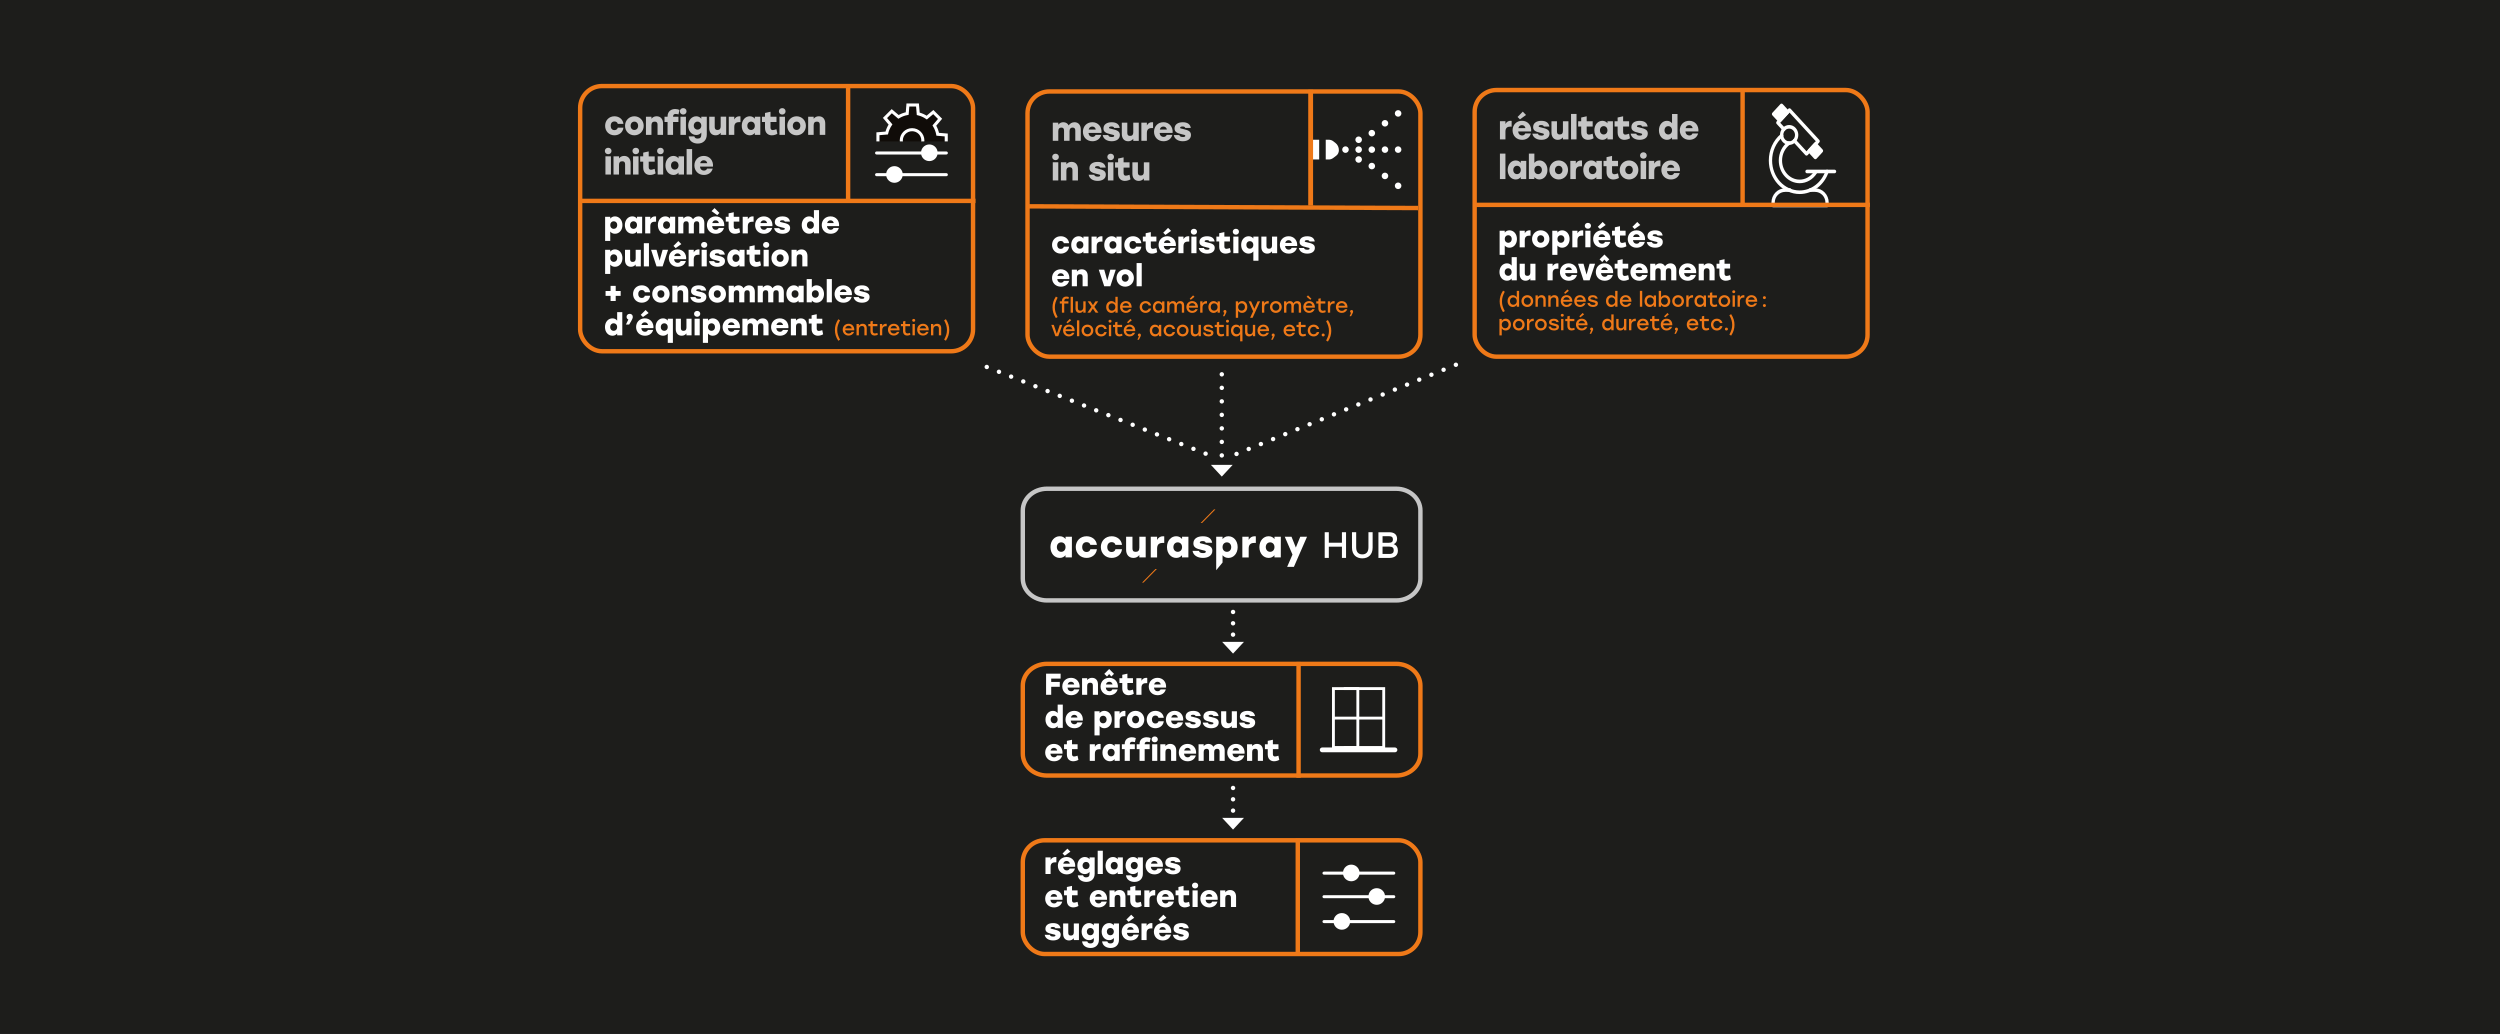<?xml version="1.0" encoding="UTF-8"?> <svg xmlns="http://www.w3.org/2000/svg" xmlns:xlink="http://www.w3.org/1999/xlink" id="Calque_2" data-name="Calque 2" viewBox="0 0 1700 703"><rect x="0" y="0" width="1700" height="703" fill="#808080" stroke="none"/><defs><style> .cls-1, .cls-2, .cls-3, .cls-4, .cls-5, .cls-6, .cls-7, .cls-8, .cls-9, .cls-10, .cls-11 { fill: none; } .cls-2 { stroke-dasharray: 0 7.7; } .cls-2, .cls-3, .cls-4, .cls-5, .cls-6, .cls-8, .cls-10 { stroke-width: 3px; } .cls-2, .cls-3, .cls-5, .cls-6, .cls-7, .cls-10, .cls-11 { stroke: #fff; } .cls-2, .cls-3, .cls-5, .cls-6, .cls-10 { stroke-linecap: round; stroke-linejoin: round; } .cls-12 { fill: #1d1d1b; } .cls-13 { fill: #c6c6c6; } .cls-14 { clip-path: url(#clippath-11); } .cls-15 { clip-path: url(#clippath-10); } .cls-16 { clip-path: url(#clippath-12); } .cls-17 { clip-path: url(#clippath-1); } .cls-18 { clip-path: url(#clippath-3); } .cls-19 { clip-path: url(#clippath-4); } .cls-20 { clip-path: url(#clippath-2); } .cls-21 { clip-path: url(#clippath-7); } .cls-22 { clip-path: url(#clippath-6); } .cls-23 { clip-path: url(#clippath-9); } .cls-24 { clip-path: url(#clippath-8); } .cls-25 { clip-path: url(#clippath-5); } .cls-3 { stroke-dasharray: 0 9.19; } .cls-26 { fill: #100c08; } .cls-4 { stroke: #c6c6c6; } .cls-27 { fill: #fff; } .cls-5 { stroke-dasharray: 0 8.94; } .cls-7 { stroke-width: 2.09px; } .cls-8, .cls-9 { stroke: #ef7918; } .cls-9 { stroke-width: 3.3px; } .cls-10 { stroke-dasharray: 0 8.89; } .cls-11 { stroke-miterlimit: 10; stroke-width: 1.95px; } .cls-28 { fill: #ef7918; } .cls-29 { clip-path: url(#clippath); } </style><clipPath id="clippath"><rect class="cls-1" width="1700" height="703"></rect></clipPath><clipPath id="clippath-1"><rect class="cls-1" width="1700" height="703"></rect></clipPath><clipPath id="clippath-2"><rect class="cls-1" width="1700" height="703"></rect></clipPath><clipPath id="clippath-3"><rect class="cls-1" width="1700" height="703"></rect></clipPath><clipPath id="clippath-4"><rect class="cls-1" width="1700" height="703"></rect></clipPath><clipPath id="clippath-5"><rect class="cls-1" width="1700" height="703"></rect></clipPath><clipPath id="clippath-6"><rect class="cls-1" width="1700" height="703"></rect></clipPath><clipPath id="clippath-7"><rect class="cls-1" width="1700" height="703"></rect></clipPath><clipPath id="clippath-8"><rect class="cls-1" width="1700" height="703"></rect></clipPath><clipPath id="clippath-9"><rect class="cls-1" width="1700" height="703"></rect></clipPath><clipPath id="clippath-10"><rect class="cls-1" width="1700" height="703"></rect></clipPath><clipPath id="clippath-11"><rect class="cls-1" width="1700" height="703"></rect></clipPath><clipPath id="clippath-12"><rect class="cls-1" width="1700" height="703"></rect></clipPath></defs><g id="Calque_1-2" data-name="Calque 1"><g class="cls-29"><rect class="cls-12" x="-405.83" y="-561.5" width="2477" height="1826" rx="12" ry="12"></rect></g><g class="cls-17"><rect class="cls-12" x="-260.61" y="-206.23" width="2477" height="1082.44" rx="12" ry="12"></rect></g><line class="cls-10" x1="811.54" y1="305.21" x2="675.13" y2="251.18"></line><path class="cls-6" d="M671,249.54h0M819.8,308.48h0"></path><line class="cls-5" x1="849.13" y1="305.31" x2="985.86" y2="249.73"></line><path class="cls-6" d="M990,248.04h0M840.84,308.68h0"></path><line class="cls-3" x1="830.82" y1="263.73" x2="830.82" y2="314.28"></line><path class="cls-6" d="M830.82,318.88h0M830.82,254.54h0"></path><polygon class="cls-27" points="830.82 324.08 838.21 316.12 823.42 316.12 830.82 324.08"></polygon><line class="cls-2" x1="838.47" y1="423.84" x2="838.47" y2="435.39"></line><path class="cls-6" d="M838.47,439.24h0M838.47,416.14h0"></path><polygon class="cls-27" points="838.47 444.45 845.87 436.49 831.07 436.49 838.47 444.45"></polygon><polygon class="cls-28" points="817.42 355.63 826.51 346.38 825.52 346.38 816.44 355.63 817.42 355.63"></polygon><polygon class="cls-28" points="777.56 396.18 786.65 386.93 785.66 386.93 776.58 396.18 777.56 396.18"></polygon><g class="cls-20"><path class="cls-27" d="M724.57,372.02c0-1.94-1.27-3.22-2.95-3.22s-2.95,1.28-2.95,3.22,1.3,3.22,2.95,3.22,2.95-1.25,2.95-3.22M728.9,364.98l-.03,14.07h-4.32v-1.51c-.89,1.1-2.16,1.84-3.94,1.84-3.56,0-6.3-3.02-6.3-7.37s2.8-7.37,6.28-7.37c1.78,0,3.1.77,3.99,1.92v-1.59h4.32Z"></path><path class="cls-27" d="M731.51,372.02c0-4.17,3.05-7.37,7.35-7.37,3.48,0,6.61,2.12,7.04,5.88h-4.45c-.33-1.36-1.45-1.87-2.59-1.87-1.91,0-2.97,1.38-2.97,3.35s1.14,3.35,2.95,3.35c1.17,0,2.29-.56,2.62-1.89h4.45c-.46,3.89-3.66,5.91-7.07,5.91-4.27,0-7.32-3.2-7.32-7.37"></path><path class="cls-27" d="M748.57,372.02c0-4.17,3.05-7.37,7.35-7.37,3.48,0,6.61,2.12,7.04,5.88h-4.45c-.33-1.36-1.45-1.87-2.59-1.87-1.91,0-2.97,1.38-2.97,3.35s1.14,3.35,2.95,3.35c1.17,0,2.29-.56,2.62-1.89h4.45c-.46,3.89-3.66,5.91-7.07,5.91-4.27,0-7.32-3.2-7.32-7.37"></path><path class="cls-27" d="M779.07,364.98v14.07h-4.32v-1.61c-1.02,1.28-2.31,1.95-4.02,1.95-3.08,0-4.98-2.18-4.98-5.6v-8.8h4.32v7.83c0,1.54.46,2.43,2.16,2.43s2.52-.85,2.52-2.79v-7.47h4.32Z"></path><path class="cls-27" d="M791.68,364.73v4.48c-.28-.03-.46-.05-.86-.05-2.03,0-3.99.61-3.99,3.81v6.09h-4.32v-14.07h4.32v2.17c.86-1.71,2.29-2.51,4.07-2.51.33,0,.58.03.79.08"></path><path class="cls-27" d="M803.81,372.02c0-1.94-1.27-3.22-2.95-3.22s-2.95,1.28-2.95,3.22,1.3,3.22,2.95,3.22,2.95-1.25,2.95-3.22M808.13,364.98l-.03,14.07h-4.32v-1.51c-.89,1.1-2.16,1.84-3.94,1.84-3.56,0-6.3-3.02-6.3-7.37s2.8-7.37,6.28-7.37c1.78,0,3.1.77,3.99,1.92v-1.59h4.32Z"></path><path class="cls-27" d="M810.92,374.6h4.37c.18.77.74,1.51,2.74,1.51,1.45,0,1.91-.38,1.91-.97s-.43-.69-2.82-1.2c-3.99-.87-5.62-1.94-5.62-4.43,0-3.04,2.42-4.84,6.46-4.84s5.87,1.71,6.3,4.4h-4.37c-.18-.66-.74-1.13-2.11-1.13-1.27,0-1.91.38-1.91,1,0,.49.41.54,2.09.9,4.17.92,6.43,1.77,6.43,4.68,0,3.25-2.82,4.86-6.41,4.86-3.79,0-6.56-1.82-7.07-4.79"></path><path class="cls-27" d="M837.23,372.02c0-1.95-1.27-3.22-2.95-3.22s-2.95,1.28-2.95,3.22,1.27,3.22,2.95,3.22,2.95-1.25,2.95-3.22M841.61,372.02c0,4.35-2.75,7.37-6.3,7.37-1.78,0-3.05-.74-3.97-1.84v4.96l-4.32,5.24v-22.77h4.32v1.59c.89-1.15,2.21-1.92,3.99-1.92,3.48,0,6.28,2.99,6.28,7.37"></path><path class="cls-27" d="M853.96,364.73v4.48c-.28-.03-.46-.05-.86-.05-2.03,0-3.99.61-3.99,3.81v6.09h-4.32v-14.07h4.32v2.17c.86-1.71,2.29-2.51,4.07-2.51.33,0,.58.03.79.08"></path><path class="cls-27" d="M866.64,372.02c0-1.94-1.27-3.22-2.95-3.22s-2.95,1.28-2.95,3.22,1.3,3.22,2.95,3.22,2.95-1.25,2.95-3.22M870.97,364.98l-.03,14.07h-4.32v-1.51c-.89,1.1-2.16,1.84-3.94,1.84-3.56,0-6.3-3.02-6.3-7.37s2.8-7.37,6.28-7.37c1.78,0,3.1.77,3.99,1.92v-1.59h4.32Z"></path></g><polygon class="cls-27" points="888.78 364.98 879.86 385.45 875.26 385.45 878.89 377.11 873.63 364.98 878.23 364.98 881.18 372.33 884.18 364.98 888.78 364.98"></polygon><g class="cls-18"><g><path class="cls-27" d="M915.31,361.91v17.47h-2.8v-7.64h-8.91v7.64h-2.8v-17.47h2.8v7.14h8.91v-7.14h2.8Z"></path><path class="cls-27" d="M933.39,361.91v10.51c0,4.87-3.03,7.26-7.02,7.26s-7.02-2.4-7.02-7.26v-10.51h2.85v10.33c0,3.4,1.76,4.74,4.17,4.74s4.17-1.35,4.17-4.74v-10.33h2.85Z"></path><path class="cls-27" d="M950.58,374.45c0,3.07-2.11,4.94-5.76,4.94h-7.49v-17.47h7.39c3.38,0,5.29,1.62,5.29,4.49,0,1.77-.74,2.92-2.31,3.64,1.96.6,2.88,2.27,2.88,4.39ZM944.38,364.61h-4.24v4.49h4.27c2.03,0,2.78-.82,2.78-2.25,0-1.52-.79-2.25-2.8-2.25ZM947.75,374.22c0-1.6-.74-2.52-3.03-2.52h-4.59v4.99h4.62c2.28,0,3-.97,3-2.47Z"></path></g><path class="cls-4" d="M711.93,332.34c-9.07,0-16.43,6.64-16.43,14.83v46.29c0,8.19,7.35,14.83,16.43,14.83h237.52c9.07,0,16.43-6.64,16.43-14.83v-46.29c0-8.19-7.36-14.83-16.43-14.83h-237.52Z"></path><rect class="cls-8" x="698.71" y="62.2" width="267.17" height="180.33" rx="14.83" ry="14.83"></rect><path class="cls-28" d="M901.78,218.38c1.34,2.59,1.9,4.31,1.9,6.59s-.56,4-1.9,6.59l1.2.71c1.6-2.45,2.28-4.82,2.28-7.31s-.68-4.86-2.28-7.31l-1.2.71ZM899.75,226.8c-.59,0-1.02.41-1.02.98s.43.99,1.02.99,1.04-.42,1.04-.99-.45-.98-1.04-.98M893.25,228.78c1.81,0,3.43-1.08,3.79-2.98h-1.64c-.29.95-1.15,1.51-2.16,1.51-1.39,0-2.39-1.05-2.39-2.55s.98-2.55,2.41-2.55c.99,0,1.85.53,2.14,1.5h1.64c-.35-1.86-1.96-2.97-3.78-2.97-2.3,0-4,1.72-4,4.02s1.71,4.02,3.99,4.02M887.79,226.93c-.6.21-1.15.38-1.64.38-.99,0-1.51-.62-1.51-1.74v-3.18h3.16v-1.48h-3.16v-2.1l-1.58.35v1.75h-1.43v1.48h1.43v3.26c0,2.13,1.23,3.12,2.81,3.12.88,0,1.78-.31,2.2-.56l-.28-1.29ZM876.79,222.11c1.16,0,1.96.74,2.2,1.79h-4.48c.27-1.04,1.08-1.79,2.28-1.79M876.79,220.74c-2.32,0-3.97,1.71-3.97,4.03s1.66,4,4,4c1.64,0,3.11-.81,3.71-2.53h-1.64c-.36.76-1.13,1.15-2.06,1.15-1.29,0-2.28-.79-2.41-2.2h6.26c.15-2.53-1.41-4.45-3.89-4.45M866.79,227.85c0-.84-.6-1.05-1.03-1.05-.57,0-1.02.41-1.02,1.01,0,.46.27.78.66.91l-.99,2.3h1.05c1.32-2.49,1.36-2.88,1.34-3.16M859.08,222.11c1.16,0,1.96.74,2.2,1.79h-4.48c.27-1.04,1.08-1.79,2.28-1.79M859.08,220.74c-2.32,0-3.97,1.71-3.97,4.03s1.66,4,4,4c1.64,0,3.11-.81,3.71-2.53h-1.64c-.36.76-1.13,1.15-2.06,1.15-1.29,0-2.28-.79-2.41-2.2h6.26c.15-2.53-1.41-4.45-3.89-4.45M851.95,220.91v3.99c0,1.48-.74,2.37-2.06,2.37-1.15,0-1.65-.63-1.65-1.82v-4.54h-1.58v4.86c0,1.88,1.02,3.01,2.73,3.01,1.19,0,2.02-.56,2.56-1.44v1.27h1.58v-7.7h-1.58ZM840.95,227.27c-1.33,0-2.3-1.02-2.3-2.51s.95-2.51,2.3-2.51,2.37,1.04,2.37,2.51-1.02,2.51-2.37,2.51M843.3,220.91v1.32c-.56-.88-1.48-1.48-2.7-1.48-2.02,0-3.54,1.66-3.54,4.02s1.5,4.02,3.55,4.02c1.2,0,2.13-.59,2.69-1.45v4.79h1.58v-11.2h-1.58ZM833.89,228.61h1.58v-7.7h-1.58v7.7ZM834.68,217.44c-.57,0-1.02.41-1.02.96s.45.99,1.02.99c.6,0,1.04-.42,1.04-.99s-.43-.96-1.04-.96M832.17,226.93c-.6.21-1.15.38-1.64.38-.99,0-1.51-.62-1.51-1.74v-3.18h3.16v-1.48h-3.16v-2.1l-1.58.35v1.75h-1.43v1.48h1.43v3.26c0,2.13,1.23,3.12,2.81,3.12.88,0,1.78-.31,2.2-.56l-.28-1.29ZM821.83,228.78c1.82,0,3.3-.81,3.3-2.46,0-1.5-1.2-1.86-3.29-2.35-1.35-.32-1.82-.45-1.82-.94,0-.53.6-.88,1.62-.88s1.57.31,1.79.94h1.59c-.28-1.4-1.39-2.34-3.36-2.34s-3.25.89-3.25,2.45c0,1.29.91,1.72,3.07,2.25,1.29.31,2.02.41,2.02,1.05,0,.57-.63.88-1.65.88-1.33,0-1.96-.39-2.2-1.25h-1.61c.29,1.67,1.75,2.64,3.78,2.64M815.02,220.91v3.99c0,1.48-.74,2.37-2.06,2.37-1.15,0-1.65-.63-1.65-1.82v-4.54h-1.58v4.86c0,1.88,1.02,3.01,2.73,3.01,1.19,0,2.02-.56,2.56-1.44v1.27h1.58v-7.7h-1.58ZM804.23,222.25c1.33,0,2.4,1.02,2.4,2.51s-1.05,2.51-2.4,2.51-2.4-1.02-2.4-2.51,1.06-2.51,2.4-2.51M804.23,220.74c-2.2,0-3.99,1.69-3.99,4.02s1.76,4.02,3.99,4.02,3.99-1.71,3.99-4.02-1.78-4.02-3.99-4.02M795.24,228.78c1.81,0,3.43-1.08,3.79-2.98h-1.64c-.29.95-1.15,1.51-2.16,1.51-1.39,0-2.39-1.05-2.39-2.55s.98-2.55,2.41-2.55c.99,0,1.85.53,2.14,1.5h1.64c-.35-1.86-1.96-2.97-3.78-2.97-2.3,0-4,1.72-4,4.02s1.71,4.02,3.99,4.02M785.72,227.27c-1.33,0-2.3-1.02-2.3-2.51s.95-2.51,2.3-2.51,2.37,1.04,2.37,2.51-1.02,2.51-2.37,2.51M788.07,220.91v1.32c-.56-.88-1.48-1.48-2.7-1.48-2.02,0-3.54,1.66-3.54,4.02s1.5,4.02,3.55,4.02c1.2,0,2.13-.57,2.69-1.45v1.29h1.58v-7.7h-1.58ZM775.81,227.85c0-.84-.6-1.05-1.03-1.05-.57,0-1.02.41-1.02,1.01,0,.46.27.78.66.91l-.99,2.3h1.05c1.32-2.49,1.36-2.88,1.34-3.16M768.09,222.11c1.16,0,1.96.74,2.2,1.79h-4.48c.27-1.04,1.08-1.79,2.28-1.79M768.09,220.74c-2.32,0-3.97,1.71-3.97,4.03s1.66,4,4,4c1.64,0,3.11-.81,3.71-2.53h-1.64c-.36.76-1.13,1.15-2.06,1.15-1.29,0-2.28-.79-2.41-2.2h6.26c.15-2.53-1.41-4.45-3.89-4.45M769.63,217.8l-.95-.95-2.28,2.28.71.73,2.52-2.06ZM763.01,226.93c-.6.21-1.15.38-1.64.38-.99,0-1.51-.62-1.51-1.74v-3.18h3.16v-1.48h-3.16v-2.1l-1.58.35v1.75h-1.43v1.48h1.43v3.26c0,2.13,1.23,3.12,2.81,3.12.88,0,1.78-.31,2.2-.56l-.28-1.29ZM754.03,228.61h1.58v-7.7h-1.58v7.7ZM754.81,217.44c-.57,0-1.02.41-1.02.96s.45.99,1.02.99c.6,0,1.03-.42,1.03-.99s-.43-.96-1.03-.96M748.77,228.78c1.81,0,3.43-1.08,3.79-2.98h-1.64c-.29.95-1.15,1.51-2.16,1.51-1.39,0-2.39-1.05-2.39-2.55s.98-2.55,2.41-2.55c.99,0,1.85.53,2.14,1.5h1.64c-.35-1.86-1.96-2.97-3.78-2.97-2.3,0-4,1.72-4,4.02s1.71,4.02,3.99,4.02M739.46,222.25c1.33,0,2.39,1.02,2.39,2.51s-1.05,2.51-2.39,2.51-2.4-1.02-2.4-2.51,1.07-2.51,2.4-2.51M739.46,220.74c-2.2,0-3.99,1.69-3.99,4.02s1.76,4.02,3.99,4.02,3.99-1.71,3.99-4.02-1.78-4.02-3.99-4.02M732.33,228.61h1.59v-10.78h-1.59v10.78ZM726.88,222.11c1.16,0,1.96.74,2.2,1.79h-4.48c.27-1.04,1.08-1.79,2.28-1.79M726.88,220.74c-2.32,0-3.98,1.71-3.98,4.03s1.67,4,4,4c1.64,0,3.11-.81,3.71-2.53h-1.64c-.36.76-1.13,1.15-2.06,1.15-1.29,0-2.28-.79-2.41-2.2h6.26c.15-2.53-1.41-4.45-3.89-4.45M728.42,217.8l-.95-.95-2.28,2.28.71.73,2.52-2.06ZM720.68,220.91l-2.06,6.05-2.04-6.05h-1.68l2.77,7.7h1.92l2.77-7.7h-1.68Z"></path><path class="cls-28" d="M920.1,211.85c0-.84-.6-1.05-1.03-1.05-.57,0-1.02.41-1.02,1.01,0,.46.27.78.66.91l-.99,2.3h1.05c1.32-2.49,1.36-2.88,1.34-3.16M912.39,206.11c1.16,0,1.96.74,2.2,1.79h-4.48c.27-1.04,1.08-1.79,2.28-1.79M912.39,204.74c-2.32,0-3.97,1.71-3.97,4.03s1.66,4,4,4c1.64,0,3.11-.81,3.71-2.53h-1.64c-.36.76-1.13,1.15-2.06,1.15-1.29,0-2.28-.79-2.41-2.2h6.26c.15-2.53-1.41-4.45-3.89-4.45M907.08,204.74c-1.22,0-2.1.61-2.56,1.69v-1.52h-1.58v7.7h1.58v-3.53c0-1.9,1.11-2.72,2.55-2.72.21,0,.34.01.48.03v-1.61c-.11-.03-.27-.04-.46-.04M901.22,210.93c-.6.21-1.15.38-1.64.38-.99,0-1.51-.62-1.51-1.74v-3.18h3.16v-1.48h-3.16v-2.1l-1.58.35v1.75h-1.43v1.48h1.43v3.26c0,2.13,1.23,3.12,2.81,3.12.88,0,1.78-.31,2.2-.56l-.28-1.29ZM890.21,206.11c1.16,0,1.96.74,2.2,1.79h-4.48c.27-1.04,1.08-1.79,2.28-1.79M890.21,204.74c-2.32,0-3.97,1.71-3.97,4.03s1.66,4,4,4c1.64,0,3.11-.81,3.71-2.53h-1.64c-.36.76-1.13,1.15-2.06,1.15-1.29,0-2.28-.79-2.41-2.2h6.26c.15-2.53-1.41-4.45-3.89-4.45M891.75,203.16l-2.3-2.3-.94.95,2.51,2.06.73-.71ZM882.11,204.74c-1.22,0-2.09.61-2.6,1.61-.38-1.04-1.2-1.61-2.38-1.61-1.11,0-1.86.52-2.39,1.4v-1.23h-1.58v7.7h1.58v-3.99c0-1.4.63-2.37,1.88-2.37,1.06,0,1.53.6,1.53,1.75v4.61h1.6v-3.99c-.01-1.4.63-2.37,1.88-2.37,1.06,0,1.53.6,1.53,1.75v4.61h1.58v-4.94c0-1.83-.98-2.92-2.6-2.92M867.58,206.25c1.33,0,2.39,1.02,2.39,2.51s-1.05,2.51-2.39,2.51-2.4-1.02-2.4-2.51,1.06-2.51,2.4-2.51M867.58,204.74c-2.2,0-3.99,1.69-3.99,4.02s1.76,4.02,3.99,4.02,3.99-1.71,3.99-4.02-1.78-4.02-3.99-4.02M862.26,204.74c-1.22,0-2.1.61-2.56,1.69v-1.52h-1.58v7.7h1.58v-3.53c0-1.9,1.11-2.72,2.55-2.72.21,0,.34.01.48.03v-1.61c-.11-.03-.27-.04-.46-.04M855.16,204.91l-2.22,5.01-2.18-5.01h-1.69l3.04,6.72-2.03,4.48h1.69l5.09-11.2h-1.69ZM844.27,211.27c-1.35,0-2.37-1.02-2.37-2.51s1.02-2.51,2.37-2.51,2.3,1.04,2.3,2.51-.97,2.51-2.3,2.51M844.62,204.74c-1.22,0-2.14.6-2.7,1.48v-1.31h-1.58v11.2h1.58v-4.79c.56.87,1.48,1.45,2.69,1.45,2.06,0,3.55-1.66,3.55-4.02s-1.53-4.02-3.54-4.02M833.99,211.85c0-.84-.6-1.05-1.03-1.05-.57,0-1.02.41-1.02,1.01,0,.46.27.78.66.91l-.99,2.3h1.05c1.32-2.49,1.36-2.88,1.34-3.16M825.59,211.27c-1.33,0-2.3-1.02-2.3-2.51s.95-2.51,2.3-2.51,2.37,1.04,2.37,2.51-1.02,2.51-2.37,2.51M827.94,204.91v1.32c-.56-.88-1.48-1.48-2.7-1.48-2.02,0-3.54,1.66-3.54,4.02s1.5,4.02,3.55,4.02c1.2,0,2.13-.57,2.69-1.45v1.29h1.58v-7.7h-1.58ZM820.28,204.74c-1.22,0-2.1.61-2.56,1.69v-1.52h-1.58v7.7h1.58v-3.53c0-1.9,1.11-2.72,2.55-2.72.21,0,.34.01.48.03v-1.61c-.11-.03-.27-.04-.46-.04M810.71,206.11c1.16,0,1.96.74,2.2,1.79h-4.48c.27-1.04,1.08-1.79,2.28-1.79M810.71,204.74c-2.32,0-3.97,1.71-3.97,4.03s1.66,4,4,4c1.64,0,3.11-.81,3.71-2.53h-1.64c-.36.76-1.13,1.15-2.06,1.15-1.29,0-2.28-.79-2.41-2.2h6.26c.15-2.53-1.41-4.45-3.89-4.45M812.25,201.8l-.95-.95-2.28,2.28.71.73,2.52-2.06ZM802.6,204.74c-1.22,0-2.09.61-2.6,1.61-.38-1.04-1.2-1.61-2.38-1.61-1.11,0-1.86.52-2.39,1.4v-1.23h-1.58v7.7h1.58v-3.99c0-1.4.63-2.37,1.88-2.37,1.06,0,1.53.6,1.53,1.75v4.61h1.6v-3.99c-.01-1.4.63-2.37,1.88-2.37,1.06,0,1.53.6,1.53,1.75v4.61h1.58v-4.94c0-1.83-.98-2.92-2.6-2.92M787.86,211.27c-1.33,0-2.3-1.02-2.3-2.51s.95-2.51,2.3-2.51,2.37,1.04,2.37,2.51-1.02,2.51-2.37,2.51M790.22,204.91v1.32c-.56-.88-1.48-1.48-2.7-1.48-2.02,0-3.54,1.66-3.54,4.02s1.5,4.02,3.55,4.02c1.2,0,2.13-.57,2.69-1.45v1.29h1.58v-7.7h-1.58ZM778.97,212.78c1.81,0,3.43-1.08,3.79-2.98h-1.64c-.29.95-1.15,1.51-2.16,1.51-1.39,0-2.39-1.05-2.39-2.55s.98-2.55,2.41-2.55c.99,0,1.85.53,2.14,1.5h1.64c-.35-1.86-1.96-2.97-3.78-2.97-2.3,0-4,1.72-4,4.02s1.71,4.02,3.99,4.02M765.6,206.11c1.16,0,1.96.74,2.2,1.79h-4.48c.27-1.04,1.08-1.79,2.28-1.79M765.6,204.74c-2.32,0-3.97,1.71-3.97,4.03s1.66,4,4,4c1.64,0,3.11-.81,3.71-2.53h-1.64c-.36.76-1.13,1.15-2.06,1.15-1.29,0-2.28-.79-2.41-2.2h6.26c.15-2.53-1.41-4.45-3.89-4.45M756.1,211.27c-1.33,0-2.3-1.02-2.3-2.51s.95-2.51,2.3-2.51,2.37,1.04,2.37,2.51-1.02,2.51-2.37,2.51M758.46,201.83v4.39c-.57-.88-1.5-1.48-2.72-1.48-2.02,0-3.54,1.66-3.54,4.02s1.5,4.02,3.55,4.02c1.21,0,2.13-.59,2.7-1.45v1.29h1.58v-10.78h-1.58ZM746.91,212.61l-2.74-3.93,2.6-3.77h-1.9l-1.65,2.58-1.71-2.58h-1.89l2.6,3.74-2.76,3.96h1.9l1.79-2.76,1.86,2.76h1.89ZM736.65,204.91v3.99c0,1.48-.74,2.37-2.06,2.37-1.15,0-1.65-.63-1.65-1.82v-4.54h-1.58v4.86c0,1.88,1.02,3.01,2.73,3.01,1.19,0,2.02-.56,2.56-1.44v1.27h1.58v-7.7h-1.58ZM728.03,212.61h1.59v-10.78h-1.59v10.78ZM725.28,203.06c.32,0,.69.06,1.05.17l.22.07.28-1.3c-.48-.21-1.15-.34-1.74-.34-1.65,0-2.99,1.04-2.99,3.14v.11h-1.43v1.48h1.43v6.22h1.58v-6.22h2.84v-1.48h-2.84v-.04c0-1.18.49-1.81,1.6-1.81M719.19,202.38l-1.2-.71c-1.6,2.45-2.28,4.82-2.28,7.31s.68,4.86,2.28,7.31l1.2-.71c-1.34-2.59-1.9-4.31-1.9-6.59s.56-4,1.9-6.59"></path><path class="cls-27" d="M772.89,194.66h3.49v-15.79h-3.49v15.79ZM765.14,186.43c1.35,0,2.38,1.03,2.38,2.58s-1.03,2.59-2.38,2.59-2.38-1.01-2.38-2.59,1.03-2.58,2.38-2.58M765.14,183.11c-3.26,0-5.91,2.5-5.91,5.91s2.6,5.91,5.91,5.91,5.91-2.5,5.91-5.91-2.65-5.91-5.91-5.91M755.01,183.38l-2.07,7.36-2.07-7.36h-3.71l3.71,11.28h4.14l3.71-11.28h-3.71ZM735.58,183.11c-1.39,0-2.44.53-3.26,1.54v-1.27h-3.49v11.28h3.49v-5.99c0-1.56.7-2.24,2.07-2.24s1.78.72,1.78,1.95v6.28h3.49v-7.06c0-2.75-1.54-4.49-4.08-4.49M721.31,185.8c1.25,0,1.99.76,2.22,1.85h-4.49c.29-1.09,1.03-1.85,2.28-1.85M721.33,183.11c-3.51,0-5.95,2.56-5.95,5.91s2.42,5.91,6.03,5.91c2.44,0,4.8-1.17,5.58-3.96h-3.59c-.27.82-1.05,1.27-1.99,1.27-1.21,0-2.32-.74-2.48-2.48h8.23c.35-3.71-2.09-6.65-5.83-6.65"></path><path class="cls-27" d="M888.94,172.46c2.89,0,5.17-1.29,5.17-3.9,0-2.34-1.82-3.02-5.19-3.75-1.35-.29-1.68-.33-1.68-.72,0-.49.51-.8,1.54-.8,1.11,0,1.56.37,1.7.9h3.53c-.35-2.15-1.91-3.53-5.09-3.53s-5.21,1.44-5.21,3.88c0,1.99,1.31,2.85,4.53,3.55,1.93.41,2.28.51,2.28.96s-.37.78-1.54.78c-1.62,0-2.07-.59-2.22-1.21h-3.53c.41,2.38,2.65,3.84,5.7,3.84M876.23,163.33c1.25,0,1.99.76,2.21,1.85h-4.49c.29-1.09,1.03-1.85,2.28-1.85M876.25,160.64c-3.51,0-5.95,2.56-5.95,5.91s2.42,5.91,6.03,5.91c2.44,0,4.8-1.17,5.58-3.96h-3.59c-.27.82-1.05,1.27-1.99,1.27-1.21,0-2.32-.74-2.48-2.48h8.23c.35-3.71-2.09-6.65-5.83-6.65M864.97,160.91v5.99c0,1.56-.7,2.24-2.03,2.24s-1.74-.72-1.74-1.95v-6.28h-3.49v7.06c0,2.75,1.54,4.49,4.02,4.49,1.37,0,2.42-.53,3.24-1.56v1.29h3.49v-11.28h-3.49ZM849.89,169.14c-1.33,0-2.38-1.01-2.38-2.58s1.03-2.59,2.38-2.59,2.38,1.03,2.38,2.59-1.03,2.58-2.38,2.58M852.27,160.91v1.27c-.72-.92-1.78-1.54-3.22-1.54-2.81,0-5.07,2.4-5.07,5.91s2.21,5.91,5.09,5.91c1.44,0,2.46-.59,3.2-1.48v6.34h3.49v-16.41h-3.49ZM838.65,172.19h3.49v-11.28h-3.49v11.28ZM840.39,155.58c-1.19,0-2.11.84-2.11,1.99s.92,2.01,2.11,2.01,2.11-.84,2.11-2.01-.88-1.99-2.11-1.99M836.31,168.66c-.96.31-1.7.55-2.32.55-.88,0-1.43-.51-1.43-1.6v-3.42h3.79v-3.28h-3.79v-3.08l-3.49.76v2.32h-1.93v3.28h1.93v3.63c0,3.36,2.13,4.64,4.31,4.64,1.41,0,2.89-.53,3.53-.98l-.6-2.81ZM820.85,172.46c2.89,0,5.17-1.29,5.17-3.9,0-2.34-1.83-3.02-5.19-3.75-1.35-.29-1.68-.33-1.68-.72,0-.49.51-.8,1.54-.8,1.11,0,1.56.37,1.7.9h3.53c-.35-2.15-1.91-3.53-5.09-3.53s-5.21,1.44-5.21,3.88c0,1.99,1.31,2.85,4.53,3.55,1.93.41,2.28.51,2.28.96s-.37.78-1.54.78c-1.62,0-2.07-.59-2.22-1.21h-3.53c.41,2.38,2.65,3.84,5.7,3.84M810.12,172.19h3.49v-11.28h-3.49v11.28ZM811.86,155.58c-1.19,0-2.11.84-2.11,1.99s.92,2.01,2.11,2.01,2.11-.84,2.11-2.01-.88-1.99-2.11-1.99M808.05,160.64c-1.44,0-2.59.64-3.28,2.01v-1.74h-3.49v11.28h3.49v-4.88c0-2.56,1.58-3.06,3.22-3.06.33,0,.47.02.7.04v-3.59c-.17-.04-.37-.06-.64-.06M793.75,163.33c1.25,0,1.99.76,2.22,1.85h-4.49c.29-1.09,1.02-1.85,2.28-1.85M793.77,160.64c-3.51,0-5.95,2.56-5.95,5.91s2.42,5.91,6.03,5.91c2.44,0,4.8-1.17,5.58-3.96h-3.59c-.27.82-1.05,1.27-1.99,1.27-1.21,0-2.32-.74-2.48-2.48h8.22c.35-3.71-2.09-6.65-5.82-6.65M796.34,157.01l-2.05-2.05-3.3,3.3,1.5,1.5,3.86-2.75ZM786.31,168.66c-.96.31-1.7.55-2.32.55-.88,0-1.44-.51-1.44-1.6v-3.42h3.79v-3.28h-3.79v-3.08l-3.49.76v2.32h-1.93v3.28h1.93v3.63c0,3.36,2.13,4.64,4.31,4.64,1.42,0,2.89-.53,3.53-.98l-.59-2.81ZM770.41,172.46c2.75,0,5.33-1.62,5.7-4.74h-3.59c-.27,1.07-1.17,1.52-2.11,1.52-1.46,0-2.38-1.07-2.38-2.69s.86-2.69,2.4-2.69c.92,0,1.83.41,2.09,1.5h3.59c-.35-3.02-2.87-4.72-5.68-4.72-3.47,0-5.93,2.56-5.93,5.91s2.46,5.91,5.91,5.91M756.79,169.14c-1.33,0-2.38-1.01-2.38-2.58s1.03-2.59,2.38-2.59,2.38,1.03,2.38,2.59-1.03,2.58-2.38,2.58M759.17,160.91v1.27c-.72-.92-1.78-1.54-3.22-1.54-2.81,0-5.07,2.4-5.07,5.91s2.22,5.91,5.09,5.91c1.44,0,2.46-.59,3.18-1.48v1.21h3.49l.02-11.28h-3.49ZM749.02,160.64c-1.44,0-2.59.64-3.28,2.01v-1.74h-3.49v11.28h3.49v-4.88c0-2.56,1.58-3.06,3.22-3.06.33,0,.47.02.7.04v-3.59c-.16-.04-.37-.06-.64-.06M734.33,169.14c-1.33,0-2.38-1.01-2.38-2.58s1.02-2.59,2.38-2.59,2.38,1.03,2.38,2.59-1.03,2.58-2.38,2.58M736.71,160.91v1.27c-.72-.92-1.78-1.54-3.22-1.54-2.81,0-5.07,2.4-5.07,5.91s2.22,5.91,5.09,5.91c1.44,0,2.46-.59,3.18-1.48v1.21h3.49l.02-11.28h-3.49ZM721.29,172.46c2.75,0,5.33-1.62,5.7-4.74h-3.59c-.27,1.07-1.17,1.52-2.11,1.52-1.46,0-2.38-1.07-2.38-2.69s.86-2.69,2.4-2.69c.92,0,1.83.41,2.09,1.5h3.59c-.35-3.02-2.87-4.72-5.68-4.72-3.47,0-5.93,2.56-5.93,5.91s2.46,5.91,5.91,5.91"></path><path class="cls-27" d="M950.72,74.89c-1.23,0-2.24,1.01-2.24,2.24s1.01,2.24,2.24,2.24,2.24-1.01,2.24-2.24-1.01-2.24-2.24-2.24"></path><path class="cls-27" d="M950.72,99.5c-1.23,0-2.24,1.01-2.24,2.24s1.01,2.24,2.24,2.24,2.24-1.01,2.24-2.24-1.01-2.24-2.24-2.24"></path><path class="cls-27" d="M950.72,124.1c-1.23,0-2.24,1.01-2.24,2.24s1.01,2.24,2.24,2.24,2.24-1.01,2.24-2.24-1.01-2.24-2.24-2.24"></path><path class="cls-27" d="M941.78,81.6c-1.23,0-2.24,1.01-2.24,2.24s1.01,2.24,2.24,2.24,2.24-1.01,2.24-2.24-1.01-2.24-2.24-2.24"></path><path class="cls-27" d="M941.78,99.5c-1.23,0-2.24,1.01-2.24,2.24s1.01,2.24,2.24,2.24,2.24-1.01,2.24-2.24-1.01-2.24-2.24-2.24"></path><path class="cls-27" d="M941.78,117.39c-1.23,0-2.24,1.01-2.24,2.24s1.01,2.24,2.24,2.24,2.24-1.01,2.24-2.24-1.01-2.24-2.24-2.24"></path><path class="cls-27" d="M932.83,88.31c-1.23,0-2.24,1.01-2.24,2.24s1.01,2.24,2.24,2.24,2.24-1.01,2.24-2.24-1.01-2.24-2.24-2.24"></path><path class="cls-27" d="M932.83,99.5c-1.23,0-2.24,1.01-2.24,2.24s1.01,2.24,2.24,2.24,2.24-1.01,2.24-2.24-1.01-2.24-2.24-2.24"></path><path class="cls-27" d="M935.07,112.92c0-1.23-1.01-2.24-2.24-2.24s-2.24,1.01-2.24,2.24,1.01,2.24,2.24,2.24,2.24-1.01,2.24-2.24"></path><path class="cls-27" d="M923.88,92.79c-1.23,0-2.24,1.01-2.24,2.24s1.01,2.24,2.24,2.24,2.24-1.01,2.24-2.24-1.01-2.24-2.24-2.24"></path><path class="cls-27" d="M923.88,99.5c-1.23,0-2.24,1.01-2.24,2.24s1.01,2.24,2.24,2.24,2.24-1.01,2.24-2.24-1.01-2.24-2.24-2.24"></path><path class="cls-27" d="M923.88,106.21c-1.23,0-2.24,1.01-2.24,2.24s1.01,2.24,2.24,2.24,2.24-1.01,2.24-2.24-1.01-2.24-2.24-2.24"></path><path class="cls-27" d="M914.93,99.5c-1.23,0-2.24,1.01-2.24,2.24s1.01,2.24,2.24,2.24,2.24-1.01,2.24-2.24-1.01-2.24-2.24-2.24"></path><path class="cls-27" d="M908.13,97.22l-1.57-1.21c-.87-.65-1.88-.98-2.91-.98h-2.15v13.42h2.15c1.03,0,2.04-.36,2.91-.99l2.15-1.63c1.1-.83,1.74-2.22,1.74-3.71,0-1.97-.87-3.8-2.33-4.9"></path></g><rect class="cls-27" x="890.33" y="95.02" width="6.71" height="13.42"></rect><line class="cls-8" x1="699.69" y1="140.29" x2="964.28" y2="141.46"></line><line class="cls-9" x1="891.24" y1="61.05" x2="891.24" y2="139.81"></line><g class="cls-19"><path class="cls-13" d="M777.82,110.36v6.56c0,1.71-.75,2.45-2.18,2.45s-1.87-.79-1.87-2.13v-6.87h-3.74v7.73c0,3.01,1.65,4.92,4.32,4.92,1.48,0,2.6-.59,3.48-1.71v1.42h3.74v-12.36h-3.74ZM768.07,118.85c-1.03.34-1.83.61-2.49.61-.95,0-1.54-.56-1.54-1.75v-3.75h4.07v-3.59h-4.07v-3.37l-3.74.83v2.54h-2.07v3.59h2.07v3.98c0,3.68,2.29,5.08,4.62,5.08,1.52,0,3.1-.59,3.79-1.08l-.64-3.08ZM753.38,122.72h3.74v-12.36h-3.74v12.36ZM755.26,104.52c-1.28,0-2.27.92-2.27,2.18s.99,2.2,2.27,2.2,2.27-.92,2.27-2.2-.95-2.18-2.27-2.18M746.41,123.01c3.1,0,5.55-1.42,5.55-4.27,0-2.56-1.96-3.3-5.57-4.11-1.45-.31-1.8-.36-1.8-.79,0-.54.55-.88,1.65-.88,1.19,0,1.67.4,1.83.99h3.79c-.37-2.36-2.05-3.86-5.46-3.86s-5.59,1.57-5.59,4.25c0,2.18,1.41,3.12,4.87,3.89,2.07.45,2.44.56,2.44,1.05s-.4.85-1.65.85c-1.74,0-2.22-.65-2.38-1.32h-3.79c.44,2.61,2.84,4.2,6.12,4.2M728.64,110.07c-1.5,0-2.62.58-3.5,1.68v-1.39h-3.74v12.36h3.74v-6.56c0-1.71.75-2.45,2.22-2.45s1.91.79,1.91,2.13v6.88h3.74v-7.73c0-3.01-1.65-4.92-4.38-4.92M715.89,122.72h3.74v-12.36h-3.74v12.36ZM717.76,104.52c-1.28,0-2.27.92-2.27,2.18s.99,2.2,2.27,2.2,2.27-.92,2.27-2.2-.95-2.18-2.27-2.18"></path><path class="cls-13" d="M804.31,96.05c3.1,0,5.55-1.42,5.55-4.27,0-2.56-1.96-3.3-5.57-4.11-1.45-.31-1.81-.36-1.81-.79,0-.54.55-.88,1.65-.88,1.19,0,1.67.4,1.83.99h3.79c-.37-2.36-2.05-3.86-5.46-3.86s-5.59,1.57-5.59,4.25c0,2.18,1.41,3.12,4.86,3.89,2.07.45,2.44.56,2.44,1.06s-.4.85-1.65.85c-1.74,0-2.22-.65-2.38-1.33h-3.79c.44,2.61,2.84,4.2,6.12,4.2M791.1,86.05c1.34,0,2.14.83,2.38,2.02h-4.82c.31-1.19,1.1-2.02,2.44-2.02M791.12,83.11c-3.76,0-6.38,2.81-6.38,6.47s2.6,6.47,6.47,6.47c2.62,0,5.15-1.28,5.99-4.34h-3.85c-.29.9-1.12,1.39-2.14,1.39-1.3,0-2.49-.81-2.66-2.72h8.83c.37-4.07-2.25-7.28-6.25-7.28M783.39,83.11c-1.54,0-2.77.7-3.52,2.2v-1.91h-3.74v12.36h3.74v-5.35c0-2.81,1.7-3.35,3.46-3.35.35,0,.51.02.75.05v-3.93c-.18-.05-.4-.07-.68-.07M770.62,83.4v6.56c0,1.71-.75,2.45-2.18,2.45s-1.87-.79-1.87-2.13v-6.87h-3.74v7.73c0,3.01,1.65,4.92,4.32,4.92,1.48,0,2.6-.58,3.48-1.71v1.42h3.74v-12.36h-3.74ZM755.96,96.05c3.1,0,5.55-1.42,5.55-4.27,0-2.56-1.96-3.3-5.57-4.11-1.45-.31-1.81-.36-1.81-.79,0-.54.55-.88,1.65-.88,1.19,0,1.67.4,1.83.99h3.79c-.38-2.36-2.05-3.86-5.46-3.86s-5.59,1.57-5.59,4.25c0,2.18,1.41,3.12,4.86,3.89,2.07.45,2.44.56,2.44,1.06s-.4.85-1.65.85c-1.74,0-2.22-.65-2.38-1.33h-3.79c.44,2.61,2.84,4.2,6.12,4.2M742.75,86.05c1.34,0,2.14.83,2.38,2.02h-4.82c.31-1.19,1.1-2.02,2.44-2.02M742.77,83.11c-3.77,0-6.39,2.81-6.39,6.47s2.6,6.47,6.47,6.47c2.62,0,5.15-1.28,5.99-4.34h-3.85c-.29.9-1.12,1.39-2.14,1.39-1.3,0-2.49-.81-2.66-2.72h8.83c.37-4.07-2.25-7.28-6.25-7.28M730.71,83.11c-1.67,0-3.08.79-4.01,2.16-.7-1.37-1.98-2.16-3.63-2.16-1.43,0-2.55.58-3.43,1.68v-1.39h-3.74v12.36h3.74v-6.56c0-1.71.75-2.45,2.11-2.45s1.8.79,1.8,2.13v6.88h3.74v-6.56c0-1.71.75-2.45,2.11-2.45s1.8.79,1.8,2.13v6.88h3.74v-7.73c0-3.01-1.65-4.92-4.25-4.92"></path><rect class="cls-8" x="394.5" y="58.52" width="267.17" height="180.33" rx="14.83" ry="14.83"></rect></g><line class="cls-8" x1="576.71" y1="57.36" x2="576.71" y2="136.13"></line><g class="cls-25"><path class="cls-28" d="M642.02,217.8c1.34,2.59,1.9,4.31,1.9,6.59s-.56,4-1.9,6.59l1.2.71c1.6-2.45,2.28-4.82,2.28-7.31s-.68-4.86-2.28-7.31l-1.2.71ZM637.24,220.16c-1.2,0-2.03.55-2.58,1.44v-1.27h-1.58v7.7h1.58v-3.99c0-1.49.73-2.37,2.09-2.37,1.16,0,1.68.63,1.68,1.82v4.54h1.58v-4.86c0-1.88-1.03-3.01-2.77-3.01M627.65,221.53c1.16,0,1.96.74,2.2,1.79h-4.48c.27-1.04,1.08-1.79,2.28-1.79M627.65,220.16c-2.32,0-3.97,1.71-3.97,4.03s1.66,4,4,4c1.64,0,3.11-.81,3.71-2.53h-1.64c-.36.76-1.13,1.15-2.06,1.15-1.29,0-2.28-.79-2.41-2.2h6.26c.15-2.53-1.41-4.45-3.89-4.45M620.51,228.03h1.58v-7.7h-1.58v7.7ZM621.3,216.86c-.57,0-1.02.41-1.02.96s.45.99,1.02.99c.6,0,1.04-.42,1.04-.99s-.43-.96-1.04-.96M618.79,226.35c-.6.21-1.15.38-1.64.38-.99,0-1.51-.62-1.51-1.74v-3.18h3.16v-1.48h-3.16v-2.1l-1.58.35v1.75h-1.43v1.48h1.43v3.26c0,2.13,1.23,3.12,2.81,3.12.88,0,1.78-.31,2.2-.56l-.28-1.29ZM607.79,221.53c1.16,0,1.96.74,2.2,1.79h-4.48c.27-1.04,1.08-1.79,2.28-1.79M607.79,220.16c-2.32,0-3.97,1.71-3.97,4.03s1.66,4,4,4c1.64,0,3.11-.81,3.71-2.53h-1.64c-.36.76-1.13,1.15-2.06,1.15-1.29,0-2.28-.79-2.41-2.2h6.26c.15-2.53-1.41-4.45-3.89-4.45M602.48,220.16c-1.22,0-2.1.61-2.56,1.69v-1.52h-1.58v7.7h1.58v-3.53c0-1.9,1.11-2.72,2.55-2.72.21,0,.34.01.48.03v-1.61c-.11-.03-.27-.04-.46-.04M596.62,226.35c-.6.21-1.15.38-1.64.38-.99,0-1.51-.62-1.51-1.74v-3.18h3.16v-1.48h-3.16v-2.1l-1.58.35v1.75h-1.43v1.48h1.43v3.26c0,2.13,1.23,3.12,2.81,3.12.88,0,1.78-.31,2.2-.56l-.28-1.29ZM586.61,220.16c-1.21,0-2.03.55-2.58,1.44v-1.27h-1.58v7.7h1.58v-3.99c0-1.49.73-2.37,2.09-2.37,1.16,0,1.68.63,1.68,1.82v4.54h1.58v-4.86c0-1.88-1.04-3.01-2.77-3.01M577.02,221.53c1.16,0,1.96.74,2.2,1.79h-4.48c.27-1.04,1.08-1.79,2.28-1.79M577.02,220.16c-2.32,0-3.97,1.71-3.97,4.03s1.66,4,4,4c1.64,0,3.11-.81,3.71-2.53h-1.64c-.36.76-1.13,1.15-2.06,1.15-1.29,0-2.28-.79-2.41-2.2h6.26c.15-2.53-1.41-4.45-3.89-4.45M571.22,217.8l-1.2-.71c-1.6,2.45-2.28,4.82-2.28,7.31s.68,4.86,2.28,7.31l1.2-.71c-1.34-2.59-1.9-4.31-1.9-6.59s.56-4,1.9-6.59"></path><path class="cls-27" d="M559.12,224.5c-.96.31-1.7.55-2.32.55-.88,0-1.43-.51-1.43-1.6v-3.43h3.79v-3.28h-3.79v-3.08l-3.49.76v2.32h-1.93v3.28h1.93v3.63c0,3.36,2.13,4.64,4.31,4.64,1.42,0,2.89-.53,3.53-.98l-.59-2.81ZM544.54,216.48c-1.4,0-2.44.53-3.26,1.54v-1.27h-3.49v11.28h3.49v-5.99c0-1.56.7-2.23,2.07-2.23s1.78.72,1.78,1.95v6.28h3.49v-7.06c0-2.75-1.54-4.49-4.08-4.49M530.26,219.17c1.25,0,1.99.76,2.21,1.85h-4.49c.29-1.09,1.03-1.85,2.28-1.85M530.28,216.48c-3.51,0-5.95,2.56-5.95,5.91s2.42,5.91,6.03,5.91c2.44,0,4.8-1.17,5.58-3.96h-3.59c-.27.82-1.05,1.27-1.99,1.27-1.21,0-2.32-.74-2.48-2.48h8.23c.35-3.71-2.09-6.65-5.83-6.65M518.63,216.48c-1.56,0-2.87.72-3.73,1.97-.66-1.25-1.85-1.97-3.38-1.97-1.33,0-2.38.53-3.2,1.54v-1.27h-3.49v11.28h3.49v-5.99c0-1.56.7-2.23,1.97-2.23s1.68.72,1.68,1.95v6.28h3.49v-5.99c0-1.56.7-2.23,1.97-2.23s1.68.72,1.68,1.95v6.28h3.49v-7.06c0-2.75-1.54-4.49-3.96-4.49M497.3,219.17c1.25,0,1.99.76,2.22,1.85h-4.49c.29-1.09,1.02-1.85,2.28-1.85M497.32,216.48c-3.51,0-5.95,2.56-5.95,5.91s2.42,5.91,6.03,5.91c2.44,0,4.8-1.17,5.58-3.96h-3.59c-.27.82-1.05,1.27-1.99,1.27-1.21,0-2.32-.74-2.48-2.48h8.23c.35-3.71-2.09-6.65-5.83-6.65M483.82,224.98c-1.35,0-2.38-1.01-2.38-2.58s1.03-2.58,2.38-2.58,2.38,1.02,2.38,2.58-1.05,2.58-2.38,2.58M484.67,216.48c-1.44,0-2.5.61-3.22,1.54v-1.27h-3.49v16.41h3.49v-6.34c.74.88,1.76,1.48,3.2,1.48,2.87,0,5.09-2.42,5.09-5.91s-2.26-5.91-5.07-5.91M472.32,228.03h3.49v-11.28h-3.49v11.28ZM474.06,211.42c-1.19,0-2.11.84-2.11,1.99s.92,2.01,2.11,2.01,2.11-.84,2.11-2.01-.88-1.99-2.11-1.99M466.78,216.75v5.99c0,1.56-.7,2.24-2.03,2.24s-1.74-.72-1.74-1.95v-6.28h-3.49v7.05c0,2.75,1.54,4.49,4.02,4.49,1.38,0,2.42-.53,3.24-1.56v1.29h3.49v-11.28h-3.49ZM451.7,224.98c-1.33,0-2.38-1.01-2.38-2.58s1.03-2.58,2.38-2.58,2.38,1.02,2.38,2.58-1.03,2.58-2.38,2.58M454.08,216.75v1.27c-.72-.92-1.79-1.54-3.22-1.54-2.81,0-5.07,2.4-5.07,5.91s2.21,5.91,5.09,5.91c1.44,0,2.46-.59,3.2-1.48v6.34h3.49v-16.41h-3.49ZM438.47,219.17c1.25,0,1.99.76,2.21,1.85h-4.49c.29-1.09,1.03-1.85,2.28-1.85M438.49,216.48c-3.51,0-5.95,2.56-5.95,5.91s2.42,5.91,6.03,5.91c2.44,0,4.8-1.17,5.58-3.96h-3.59c-.27.82-1.05,1.27-1.99,1.27-1.21,0-2.32-.74-2.48-2.48h8.23c.35-3.71-2.09-6.65-5.83-6.65M441.06,212.85l-2.05-2.05-3.3,3.3,1.5,1.5,3.86-2.75ZM428.16,213.41c-1.19,0-2.09.82-2.09,2.05,0,.88.47,1.54,1.21,1.8l-1.66,3.43h2.21c2.36-3.73,2.46-4.57,2.46-5.09,0-1.76-1.27-2.2-2.13-2.2M417.29,224.98c-1.33,0-2.38-1.01-2.38-2.58s1.03-2.58,2.38-2.58,2.38,1.02,2.38,2.58-1.03,2.58-2.38,2.58M419.67,212.24v5.78c-.72-.92-1.78-1.54-3.22-1.54-2.81,0-5.07,2.4-5.07,5.91s2.22,5.91,5.09,5.91c1.44,0,2.46-.59,3.2-1.48v1.21h3.49v-15.79h-3.49Z"></path><path class="cls-27" d="M586.15,205.83c2.89,0,5.17-1.29,5.17-3.9,0-2.34-1.83-3.02-5.19-3.75-1.35-.29-1.68-.33-1.68-.72,0-.49.51-.8,1.54-.8,1.11,0,1.56.37,1.7.9h3.53c-.35-2.15-1.91-3.53-5.09-3.53s-5.21,1.44-5.21,3.88c0,1.99,1.31,2.85,4.53,3.55,1.93.41,2.28.51,2.28.96s-.37.78-1.54.78c-1.62,0-2.07-.6-2.22-1.21h-3.53c.41,2.38,2.65,3.84,5.7,3.84M573.44,196.71c1.25,0,1.99.76,2.21,1.85h-4.49c.29-1.09,1.03-1.85,2.28-1.85M573.46,194.02c-3.51,0-5.95,2.56-5.95,5.91s2.42,5.91,6.03,5.91c2.44,0,4.8-1.17,5.58-3.96h-3.59c-.27.82-1.05,1.27-1.99,1.27-1.21,0-2.32-.74-2.48-2.48h8.23c.35-3.71-2.09-6.64-5.83-6.64M562.18,205.57h3.49v-15.79h-3.49v15.79ZM554.42,202.51c-1.35,0-2.38-1.01-2.38-2.58s1.03-2.58,2.38-2.58,2.38,1.02,2.38,2.58-1.05,2.58-2.38,2.58M555.26,194.02c-1.43,0-2.5.61-3.22,1.54v-5.78h-3.49v15.79h3.49v-1.21c.74.88,1.76,1.48,3.2,1.48,2.87,0,5.09-2.42,5.09-5.91s-2.26-5.91-5.07-5.91M540.64,202.51c-1.33,0-2.38-1.01-2.38-2.58s1.03-2.58,2.38-2.58,2.38,1.02,2.38,2.58-1.02,2.58-2.38,2.58M543.02,194.28v1.27c-.72-.92-1.78-1.54-3.22-1.54-2.81,0-5.07,2.4-5.07,5.91s2.22,5.91,5.09,5.91c1.43,0,2.46-.6,3.18-1.48v1.21h3.49l.02-11.28h-3.49ZM529.03,194.02c-1.56,0-2.87.72-3.73,1.97-.66-1.25-1.85-1.97-3.38-1.97-1.33,0-2.38.53-3.2,1.54v-1.27h-3.49v11.28h3.49v-5.99c0-1.56.7-2.23,1.97-2.23s1.68.72,1.68,1.95v6.28h3.49v-5.99c0-1.56.7-2.23,1.97-2.23s1.68.72,1.68,1.95v6.28h3.49v-7.06c0-2.75-1.54-4.49-3.96-4.49M509.32,194.02c-1.56,0-2.87.72-3.73,1.97-.66-1.25-1.85-1.97-3.38-1.97-1.33,0-2.38.53-3.2,1.54v-1.27h-3.49v11.28h3.49v-5.99c0-1.56.7-2.23,1.97-2.23s1.68.72,1.68,1.95v6.28h3.49v-5.99c0-1.56.7-2.23,1.97-2.23s1.68.72,1.68,1.95v6.28h3.49v-7.06c0-2.75-1.54-4.49-3.96-4.49M487.76,197.34c1.35,0,2.38,1.02,2.38,2.58s-1.02,2.58-2.38,2.58-2.38-1.01-2.38-2.58,1.02-2.58,2.38-2.58M487.76,194.02c-3.26,0-5.91,2.5-5.91,5.91s2.6,5.91,5.91,5.91,5.91-2.5,5.91-5.91-2.65-5.91-5.91-5.91M475.15,205.83c2.89,0,5.17-1.29,5.17-3.9,0-2.34-1.83-3.02-5.19-3.75-1.35-.29-1.68-.33-1.68-.72,0-.49.51-.8,1.54-.8,1.11,0,1.56.37,1.7.9h3.53c-.35-2.15-1.91-3.53-5.09-3.53s-5.21,1.44-5.21,3.88c0,1.99,1.31,2.85,4.53,3.55,1.93.41,2.28.51,2.28.96s-.37.78-1.54.78c-1.62,0-2.07-.6-2.22-1.21h-3.53c.41,2.38,2.65,3.84,5.7,3.84M463.93,194.02c-1.4,0-2.44.53-3.26,1.54v-1.27h-3.49v11.28h3.49v-5.99c0-1.56.7-2.23,2.07-2.23s1.79.72,1.79,1.95v6.28h3.49v-7.06c0-2.75-1.54-4.49-4.08-4.49M449.43,197.34c1.35,0,2.38,1.02,2.38,2.58s-1.02,2.58-2.38,2.58-2.38-1.01-2.38-2.58,1.03-2.58,2.38-2.58M449.43,194.02c-3.26,0-5.91,2.5-5.91,5.91s2.6,5.91,5.91,5.91,5.91-2.5,5.91-5.91-2.65-5.91-5.91-5.91M436.38,205.83c2.75,0,5.33-1.62,5.7-4.74h-3.59c-.27,1.07-1.17,1.52-2.11,1.52-1.46,0-2.38-1.07-2.38-2.69s.86-2.69,2.4-2.69c.92,0,1.83.41,2.09,1.5h3.59c-.35-3.01-2.87-4.72-5.68-4.72-3.47,0-5.93,2.56-5.93,5.91s2.46,5.91,5.91,5.91M418.68,194.39h-3.49v3.47h-3.4v3.32h3.4v3.49h3.49v-3.49h3.38v-3.32h-3.38v-3.47Z"></path><path class="cls-27" d="M544.99,169.6c-1.39,0-2.44.53-3.26,1.54v-1.27h-3.49v11.28h3.49v-5.99c0-1.56.7-2.24,2.07-2.24s1.78.72,1.78,1.95v6.28h3.49v-7.06c0-2.75-1.54-4.49-4.08-4.49M530.49,172.92c1.35,0,2.38,1.03,2.38,2.58s-1.03,2.59-2.38,2.59-2.38-1.01-2.38-2.59,1.02-2.58,2.38-2.58M530.49,169.6c-3.26,0-5.91,2.5-5.91,5.91s2.6,5.91,5.91,5.91,5.91-2.5,5.91-5.91-2.65-5.91-5.91-5.91M519.25,181.15h3.49v-11.28h-3.49v11.28ZM520.99,164.53c-1.19,0-2.11.84-2.11,1.99s.92,2.01,2.11,2.01,2.11-.84,2.11-2.01-.88-1.99-2.11-1.99M516.91,177.62c-.96.31-1.7.55-2.32.55-.88,0-1.44-.51-1.44-1.6v-3.43h3.79v-3.28h-3.79v-3.08l-3.49.76v2.32h-1.93v3.28h1.93v3.63c0,3.36,2.13,4.64,4.31,4.64,1.42,0,2.89-.53,3.53-.98l-.6-2.81ZM500.44,178.09c-1.33,0-2.38-1.01-2.38-2.59s1.03-2.58,2.38-2.58,2.38,1.03,2.38,2.58-1.03,2.59-2.38,2.59M502.82,169.87v1.27c-.72-.92-1.79-1.54-3.22-1.54-2.81,0-5.07,2.4-5.07,5.91s2.21,5.91,5.09,5.91c1.44,0,2.46-.6,3.18-1.48v1.21h3.49l.02-11.28h-3.49ZM487.82,181.41c2.89,0,5.17-1.29,5.17-3.9,0-2.34-1.83-3.02-5.19-3.75-1.35-.29-1.68-.33-1.68-.72,0-.49.51-.8,1.54-.8,1.11,0,1.56.37,1.7.9h3.53c-.35-2.15-1.91-3.53-5.09-3.53s-5.21,1.43-5.21,3.88c0,1.99,1.31,2.85,4.53,3.55,1.93.41,2.28.51,2.28.96s-.37.78-1.54.78c-1.62,0-2.07-.6-2.21-1.21h-3.53c.41,2.38,2.65,3.84,5.7,3.84M477.1,181.15h3.49v-11.28h-3.49v11.28ZM478.84,164.53c-1.19,0-2.11.84-2.11,1.99s.92,2.01,2.11,2.01,2.11-.84,2.11-2.01-.88-1.99-2.11-1.99M475.03,169.6c-1.44,0-2.58.64-3.28,2.01v-1.74h-3.49v11.28h3.49v-4.88c0-2.56,1.58-3.06,3.22-3.06.33,0,.47.02.7.04v-3.59c-.16-.04-.37-.06-.64-.06M460.73,172.29c1.25,0,1.99.76,2.21,1.85h-4.49c.29-1.09,1.03-1.85,2.28-1.85M460.75,169.6c-3.51,0-5.95,2.56-5.95,5.91s2.42,5.91,6.03,5.91c2.44,0,4.8-1.17,5.58-3.96h-3.59c-.27.82-1.05,1.27-1.99,1.27-1.21,0-2.32-.74-2.48-2.48h8.22c.35-3.71-2.09-6.65-5.83-6.65M463.31,165.97l-2.05-2.05-3.3,3.3,1.5,1.5,3.86-2.75ZM450.58,169.87l-2.07,7.36-2.07-7.36h-3.71l3.71,11.28h4.14l3.71-11.28h-3.71ZM437.8,181.15h3.49v-15.79h-3.49v15.79ZM432.26,169.87v5.99c0,1.56-.7,2.24-2.03,2.24s-1.74-.72-1.74-1.95v-6.28h-3.49v7.06c0,2.75,1.54,4.49,4.02,4.49,1.37,0,2.42-.53,3.24-1.56v1.29h3.49v-11.28h-3.49ZM417.35,178.09c-1.35,0-2.38-1.01-2.38-2.59s1.02-2.58,2.38-2.58,2.38,1.03,2.38,2.58-1.05,2.59-2.38,2.59M418.19,169.6c-1.44,0-2.5.61-3.22,1.54v-1.27h-3.49v16.41h3.49v-6.34c.74.88,1.76,1.48,3.2,1.48,2.87,0,5.09-2.42,5.09-5.91s-2.26-5.91-5.07-5.91"></path><path class="cls-27" d="M564.72,149.82c1.25,0,1.99.76,2.22,1.85h-4.49c.29-1.09,1.03-1.85,2.28-1.85M564.74,147.14c-3.51,0-5.95,2.56-5.95,5.91s2.42,5.91,6.03,5.91c2.44,0,4.8-1.17,5.58-3.96h-3.59c-.27.82-1.05,1.27-1.99,1.27-1.21,0-2.32-.74-2.48-2.48h8.23c.35-3.71-2.09-6.65-5.83-6.65M551.08,155.63c-1.33,0-2.38-1.01-2.38-2.59s1.03-2.58,2.38-2.58,2.38,1.03,2.38,2.58-1.03,2.59-2.38,2.59M553.46,142.89v5.78c-.72-.92-1.78-1.54-3.22-1.54-2.81,0-5.07,2.4-5.07,5.91s2.22,5.91,5.09,5.91c1.44,0,2.46-.6,3.2-1.48v1.21h3.49v-15.79h-3.49ZM532.11,158.95c2.89,0,5.17-1.29,5.17-3.9,0-2.34-1.83-3.02-5.19-3.75-1.35-.29-1.68-.33-1.68-.72,0-.49.51-.8,1.54-.8,1.11,0,1.56.37,1.7.9h3.53c-.35-2.15-1.91-3.53-5.09-3.53s-5.21,1.43-5.21,3.88c0,1.99,1.31,2.85,4.53,3.55,1.93.41,2.28.51,2.28.96s-.37.78-1.54.78c-1.62,0-2.07-.6-2.22-1.21h-3.53c.41,2.38,2.65,3.84,5.7,3.84M519.39,149.82c1.25,0,1.99.76,2.21,1.85h-4.49c.29-1.09,1.03-1.85,2.28-1.85M519.41,147.14c-3.51,0-5.95,2.56-5.95,5.91s2.42,5.91,6.03,5.91c2.44,0,4.8-1.17,5.58-3.96h-3.59c-.27.82-1.05,1.27-1.99,1.27-1.21,0-2.32-.74-2.48-2.48h8.22c.35-3.71-2.09-6.65-5.82-6.65M511.8,147.14c-1.44,0-2.58.64-3.28,2.01v-1.74h-3.49v11.28h3.49v-4.88c0-2.56,1.58-3.06,3.22-3.06.33,0,.47.02.7.04v-3.59c-.16-.04-.37-.06-.64-.06M502.7,155.16c-.96.31-1.7.55-2.32.55-.88,0-1.44-.51-1.44-1.6v-3.42h3.79v-3.28h-3.79v-3.08l-3.49.76v2.32h-1.93v3.28h1.93v3.63c0,3.36,2.13,4.64,4.31,4.64,1.42,0,2.89-.53,3.53-.98l-.6-2.81ZM486.61,149.82c1.25,0,1.99.76,2.22,1.85h-4.49c.29-1.09,1.03-1.85,2.28-1.85M486.64,147.14c-3.51,0-5.95,2.56-5.95,5.91s2.42,5.91,6.03,5.91c2.44,0,4.8-1.17,5.58-3.96h-3.59c-.27.82-1.05,1.27-1.99,1.27-1.21,0-2.32-.74-2.48-2.48h8.23c.35-3.71-2.09-6.65-5.83-6.65M489.2,144.8l-3.3-3.3-2.05,2.05,3.86,2.75,1.5-1.5ZM474.98,147.14c-1.56,0-2.87.72-3.73,1.97-.66-1.25-1.85-1.97-3.38-1.97-1.33,0-2.38.53-3.2,1.54v-1.27h-3.49v11.28h3.49v-5.99c0-1.56.7-2.24,1.97-2.24s1.68.72,1.68,1.95v6.28h3.49v-5.99c0-1.56.7-2.24,1.97-2.24s1.68.72,1.68,1.95v6.28h3.49v-7.06c0-2.75-1.54-4.49-3.96-4.49M453.26,155.63c-1.33,0-2.38-1.01-2.38-2.59s1.02-2.58,2.38-2.58,2.38,1.03,2.38,2.58-1.02,2.59-2.38,2.59M455.64,147.4v1.27c-.72-.92-1.78-1.54-3.22-1.54-2.81,0-5.07,2.4-5.07,5.91s2.21,5.91,5.09,5.91c1.43,0,2.46-.6,3.18-1.48v1.21h3.49l.02-11.28h-3.49ZM445.49,147.14c-1.44,0-2.58.64-3.28,2.01v-1.74h-3.49v11.28h3.49v-4.88c0-2.56,1.58-3.06,3.22-3.06.33,0,.47.02.7.04v-3.59c-.16-.04-.37-.06-.64-.06M430.8,155.63c-1.33,0-2.38-1.01-2.38-2.59s1.03-2.58,2.38-2.58,2.38,1.03,2.38,2.58-1.03,2.59-2.38,2.59M433.18,147.4v1.27c-.72-.92-1.79-1.54-3.22-1.54-2.81,0-5.07,2.4-5.07,5.91s2.21,5.91,5.09,5.91c1.44,0,2.46-.6,3.18-1.48v1.21h3.49l.02-11.28h-3.49ZM417.35,155.63c-1.35,0-2.38-1.01-2.38-2.59s1.02-2.58,2.38-2.58,2.38,1.03,2.38,2.58-1.05,2.59-2.38,2.59M418.19,147.14c-1.44,0-2.5.61-3.22,1.54v-1.27h-3.49v16.41h3.49v-6.34c.74.88,1.76,1.48,3.2,1.48,2.87,0,5.09-2.42,5.09-5.91s-2.26-5.91-5.07-5.91"></path></g><line class="cls-8" x1="395.49" y1="136.61" x2="663.32" y2="136.61"></line><g class="cls-22"><path class="cls-26" d="M616.55,117.86h6.52l.48-5.79c2.13-.41,4.13-1.19,5.92-2.28l4.57,3.87,4.61-4.61-3.75-4.44c1.18-1.74,2.06-3.7,2.57-5.8l5.97-.5v-6.52l-5.79-.48c-.4-2.13-1.19-4.13-2.28-5.92l3.87-4.57-4.61-4.61-4.44,3.75c-1.74-1.18-3.7-2.06-5.8-2.57l-.5-5.97h-6.52l-.48,5.79c-2.13.4-4.13,1.19-5.92,2.28l-4.57-3.87-4.61,4.61,3.75,4.43c-1.18,1.74-2.06,3.7-2.57,5.8l-5.97.5v6.52l5.79.48c.41,2.13,1.19,4.13,2.29,5.92l-3.87,4.57,4.61,4.61,4.43-3.75c1.74,1.18,3.7,2.06,5.8,2.57l.5,5.97Z"></path><path class="cls-7" d="M616.55,117.86h6.52l.48-5.79c2.13-.41,4.13-1.19,5.92-2.28l4.57,3.87,4.61-4.61-3.75-4.44c1.18-1.74,2.06-3.7,2.57-5.8l5.97-.5v-6.52l-5.79-.48c-.4-2.13-1.19-4.13-2.28-5.92l3.87-4.57-4.61-4.61-4.44,3.75c-1.74-1.18-3.7-2.06-5.8-2.57l-.5-5.97h-6.52l-.48,5.79c-2.13.4-4.13,1.19-5.92,2.28l-4.57-3.87-4.61,4.61,3.75,4.43c-1.18,1.74-2.06,3.7-2.57,5.8l-5.97.5v6.52l5.79.48c.41,2.13,1.19,4.13,2.29,5.92l-3.87,4.57,4.61,4.61,4.43-3.75c1.74,1.18,3.7,2.06,5.8,2.57l.5,5.97Z"></path><path class="cls-26" d="M620.21,102.85c-4.05,0-7.33-3.28-7.33-7.33s3.28-7.33,7.33-7.33,7.33,3.28,7.33,7.33-3.28,7.33-7.33,7.33"></path><path class="cls-7" d="M620.21,102.85c-4.05,0-7.33-3.28-7.33-7.33s3.28-7.33,7.33-7.33,7.33,3.28,7.33,7.33-3.28,7.33-7.33,7.33Z"></path></g><rect class="cls-12" x="590.15" y="96.16" width="56.35" height="36"></rect><g class="cls-21"><path class="cls-27" d="M644.55,104.03c0,.28-.11.54-.3.73-.19.19-.44.3-.73.3h-6.05c-.54,2.56-2.81,4.49-5.53,4.49s-4.99-1.92-5.53-4.49h-30.34c-.57,0-1.03-.46-1.03-1.03,0-.28.11-.54.3-.73s.44-.3.73-.3h30.29c.43-2.7,2.76-4.77,5.58-4.77s5.16,2.07,5.58,4.77h6c.57,0,1.03.46,1.03,1.03"></path><path class="cls-27" d="M644.55,118.78c0,.28-.11.54-.3.73-.19.19-.44.3-.73.3h-29.78c-.54,2.56-2.81,4.49-5.53,4.49s-4.99-1.92-5.53-4.49h-6.61c-.57,0-1.03-.46-1.03-1.03,0-.28.11-.54.3-.73s.44-.3.73-.3h6.56c.43-2.7,2.76-4.77,5.58-4.77s5.16,2.07,5.59,4.77h29.72c.57,0,1.03.46,1.03,1.03"></path><path class="cls-13" d="M478.55,108.97c1.34,0,2.14.83,2.38,2.02h-4.82c.31-1.19,1.1-2.02,2.44-2.02M478.57,106.03c-3.77,0-6.38,2.81-6.38,6.47s2.6,6.47,6.47,6.47c2.62,0,5.15-1.28,5.99-4.34h-3.85c-.29.9-1.12,1.39-2.14,1.39-1.3,0-2.49-.81-2.66-2.72h8.83c.37-4.07-2.25-7.28-6.25-7.28M466.9,118.68h3.74v-17.3h-3.74v17.3ZM458.84,115.33c-1.43,0-2.55-1.1-2.55-2.83s1.1-2.83,2.55-2.83,2.55,1.12,2.55,2.83-1.1,2.83-2.55,2.83M461.4,106.32v1.39c-.77-1.01-1.92-1.68-3.46-1.68-3.02,0-5.44,2.63-5.44,6.47s2.38,6.47,5.46,6.47c1.54,0,2.64-.65,3.41-1.62v1.33h3.74l.02-12.36h-3.74ZM447.22,118.68h3.74v-12.36h-3.74v12.36ZM449.09,100.48c-1.28,0-2.27.92-2.27,2.18s.99,2.2,2.27,2.2,2.27-.92,2.27-2.2-.95-2.18-2.27-2.18M445.15,114.81c-1.03.34-1.83.61-2.49.61-.95,0-1.54-.56-1.54-1.75v-3.75h4.07v-3.59h-4.07v-3.37l-3.74.83v2.54h-2.07v3.59h2.07v3.98c0,3.68,2.29,5.08,4.62,5.08,1.52,0,3.1-.59,3.79-1.08l-.64-3.08ZM430.47,118.68h3.74v-12.36h-3.74v12.36ZM432.34,100.48c-1.28,0-2.27.92-2.27,2.18s.99,2.2,2.27,2.2,2.27-.92,2.27-2.2-.95-2.18-2.27-2.18M424.43,106.03c-1.5,0-2.62.58-3.5,1.68v-1.39h-3.74v12.36h3.74v-6.56c0-1.71.75-2.45,2.22-2.45s1.92.79,1.92,2.13v6.88h3.74v-7.73c0-3.01-1.65-4.92-4.38-4.92M411.69,118.68h3.74v-12.36h-3.74v12.36ZM413.56,100.48c-1.28,0-2.27.92-2.27,2.18s.99,2.2,2.27,2.2,2.27-.92,2.27-2.2-.95-2.18-2.27-2.18"></path><path class="cls-13" d="M556.79,79.07c-1.5,0-2.62.58-3.5,1.68v-1.39h-3.74v12.36h3.74v-6.56c0-1.71.75-2.45,2.22-2.45s1.92.79,1.92,2.13v6.87h3.74v-7.73c0-3.01-1.65-4.92-4.38-4.92M541.67,82.71c1.45,0,2.55,1.12,2.55,2.83s-1.1,2.83-2.55,2.83-2.55-1.1-2.55-2.83,1.1-2.83,2.55-2.83M541.67,79.07c-3.5,0-6.34,2.74-6.34,6.47s2.8,6.47,6.34,6.47,6.34-2.74,6.34-6.47-2.84-6.47-6.34-6.47M530.04,91.72h3.74v-12.36h-3.74v12.36ZM531.91,73.52c-1.28,0-2.27.92-2.27,2.18s.99,2.2,2.27,2.2,2.27-.92,2.27-2.2-.95-2.18-2.27-2.18M527.97,87.85c-1.04.34-1.83.61-2.49.61-.95,0-1.54-.56-1.54-1.75v-3.75h4.07v-3.6h-4.07v-3.37l-3.74.83v2.54h-2.07v3.6h2.07v3.98c0,3.68,2.29,5.08,4.62,5.08,1.52,0,3.1-.58,3.79-1.08l-.64-3.08ZM510.73,88.37c-1.43,0-2.55-1.1-2.55-2.83s1.1-2.83,2.55-2.83,2.55,1.12,2.55,2.83-1.1,2.83-2.55,2.83M513.29,79.36v1.39c-.77-1.01-1.92-1.68-3.46-1.68-3.02,0-5.44,2.63-5.44,6.47s2.38,6.47,5.46,6.47c1.54,0,2.64-.65,3.41-1.62v1.33h3.74l.02-12.36h-3.74ZM502.83,79.07c-1.54,0-2.77.7-3.52,2.2v-1.91h-3.74v12.36h3.74v-5.35c0-2.81,1.7-3.35,3.46-3.35.35,0,.51.02.75.05v-3.93c-.18-.04-.4-.07-.68-.07M490.06,79.36v6.56c0,1.71-.75,2.45-2.18,2.45s-1.87-.79-1.87-2.13v-6.88h-3.74v7.73c0,3.01,1.65,4.92,4.32,4.92,1.48,0,2.6-.58,3.48-1.71v1.41h3.74v-12.36h-3.74ZM474.32,88.15c-1.43,0-2.55-1.1-2.55-2.72s1.1-2.72,2.55-2.72,2.55,1.12,2.55,2.72-1.1,2.72-2.55,2.72M476.88,79.36v1.37c-.77-.99-1.92-1.66-3.44-1.66-3.04,0-5.46,2.63-5.46,6.36s2.38,6.36,5.46,6.36c1.54,0,2.64-.65,3.44-1.62v1.51c0,1.77-.84,2.56-2.47,2.56-1.01,0-1.98-.27-2.27-1.51h-3.85c.4,3.41,3.28,4.9,6.23,4.9,3.7,0,6.1-2.43,6.1-6.09v-12.18h-3.74ZM462.7,91.72h3.74v-12.36h-3.74v12.36ZM464.57,73.52c-1.28,0-2.27.92-2.27,2.18s.99,2.2,2.27,2.2,2.27-.92,2.27-2.2-.95-2.18-2.27-2.18M459.51,77.48c.42,0,.88.07,1.39.2l.48.14.66-3.08c-.77-.38-1.98-.61-2.97-.61-2.42,0-5.13,1.37-5.13,5.01v.22h-2.07v3.6h2.07v8.76h3.74v-8.76h3.65v-3.6h-3.65v-.02c0-1.35.66-1.86,1.83-1.86M446.49,79.07c-1.5,0-2.62.58-3.5,1.68v-1.39h-3.74v12.36h3.74v-6.56c0-1.71.75-2.45,2.22-2.45s1.92.79,1.92,2.13v6.87h3.74v-7.73c0-3.01-1.65-4.92-4.38-4.92M431.37,82.71c1.45,0,2.55,1.12,2.55,2.83s-1.1,2.83-2.55,2.83-2.55-1.1-2.55-2.83,1.1-2.83,2.55-2.83M431.37,79.07c-3.5,0-6.34,2.74-6.34,6.47s2.8,6.47,6.34,6.47,6.34-2.74,6.34-6.47-2.84-6.47-6.34-6.47M417.81,92.01c2.95,0,5.72-1.78,6.12-5.19h-3.85c-.29,1.17-1.26,1.66-2.27,1.66-1.56,0-2.55-1.17-2.55-2.94s.92-2.94,2.58-2.94c.99,0,1.96.45,2.25,1.64h3.85c-.37-3.3-3.08-5.17-6.1-5.17-3.72,0-6.36,2.81-6.36,6.47s2.64,6.47,6.34,6.47"></path><rect class="cls-8" x="1002.76" y="61.22" width="267.17" height="181.32" rx="14.83" ry="14.83"></rect></g><line class="cls-8" x1="1184.97" y1="60.06" x2="1184.97" y2="138.83"></line><g class="cls-24"><path class="cls-28" d="M1175.98,214.35c1.34,2.59,1.91,4.31,1.91,6.59s-.56,4-1.91,6.59l1.2.71c1.6-2.45,2.28-4.82,2.28-7.31s-.68-4.86-2.28-7.31l-1.2.71ZM1173.95,222.78c-.59,0-1.02.41-1.02.98s.43.99,1.02.99,1.04-.42,1.04-.99-.45-.98-1.04-.98M1167.45,224.75c1.81,0,3.43-1.08,3.79-2.98h-1.64c-.29.95-1.15,1.51-2.16,1.51-1.39,0-2.39-1.05-2.39-2.55s.98-2.55,2.41-2.55c.99,0,1.85.53,2.14,1.5h1.64c-.35-1.86-1.96-2.97-3.78-2.97-2.3,0-4,1.72-4,4.02s1.71,4.02,3.99,4.02M1161.99,222.9c-.6.21-1.15.38-1.64.38-.99,0-1.51-.62-1.51-1.74v-3.18h3.16v-1.48h-3.16v-2.1l-1.58.35v1.75h-1.43v1.48h1.43v3.26c0,2.13,1.23,3.12,2.81,3.12.88,0,1.78-.31,2.2-.56l-.28-1.29ZM1150.98,218.08c1.16,0,1.96.74,2.2,1.79h-4.48c.27-1.04,1.08-1.79,2.28-1.79M1150.98,216.71c-2.32,0-3.97,1.71-3.97,4.03s1.66,4,4,4c1.64,0,3.11-.81,3.71-2.53h-1.64c-.36.76-1.13,1.15-2.06,1.15-1.29,0-2.28-.79-2.41-2.2h6.26c.15-2.53-1.41-4.45-3.89-4.45M1140.99,223.82c0-.84-.6-1.05-1.04-1.05-.57,0-1.02.41-1.02,1.01,0,.46.27.78.66.91l-.99,2.3h1.05c1.31-2.49,1.36-2.88,1.34-3.16M1133.27,218.08c1.16,0,1.96.74,2.2,1.79h-4.48c.27-1.04,1.08-1.79,2.28-1.79M1133.27,216.71c-2.32,0-3.97,1.71-3.97,4.03s1.66,4,4,4c1.64,0,3.11-.81,3.71-2.53h-1.64c-.36.76-1.13,1.15-2.06,1.15-1.29,0-2.28-.79-2.41-2.2h6.26c.15-2.53-1.41-4.45-3.89-4.45M1134.81,213.77l-.95-.95-2.28,2.28.71.73,2.52-2.06ZM1128.19,222.9c-.6.21-1.15.38-1.64.38-.99,0-1.51-.62-1.51-1.74v-3.18h3.16v-1.48h-3.16v-2.1l-1.58.35v1.75h-1.43v1.48h1.43v3.26c0,2.13,1.23,3.12,2.81,3.12.88,0,1.78-.31,2.2-.56l-.28-1.29ZM1117.19,218.08c1.16,0,1.96.74,2.2,1.79h-4.48c.27-1.04,1.08-1.79,2.28-1.79M1117.19,216.71c-2.32,0-3.97,1.71-3.97,4.03s1.66,4,4,4c1.64,0,3.11-.81,3.71-2.53h-1.64c-.36.76-1.13,1.15-2.06,1.15-1.29,0-2.28-.79-2.41-2.2h6.26c.15-2.53-1.41-4.45-3.89-4.45M1111.88,216.71c-1.22,0-2.1.61-2.56,1.69v-1.52h-1.58v7.7h1.58v-3.53c0-1.9,1.11-2.72,2.55-2.72.21,0,.34.01.48.03v-1.61c-.11-.03-.27-.04-.46-.04M1104.34,216.88v3.99c0,1.48-.74,2.37-2.06,2.37-1.15,0-1.65-.63-1.65-1.82v-4.54h-1.58v4.86c0,1.88,1.02,3.01,2.73,3.01,1.19,0,2.02-.56,2.56-1.44v1.27h1.58v-7.7h-1.58ZM1093.33,223.24c-1.33,0-2.3-1.02-2.3-2.51s.95-2.51,2.3-2.51,2.37,1.04,2.37,2.51-1.02,2.51-2.37,2.51M1095.7,213.8v4.39c-.57-.88-1.5-1.48-2.72-1.48-2.02,0-3.54,1.66-3.54,4.02s1.5,4.02,3.55,4.02c1.21,0,2.13-.59,2.7-1.45v1.29h1.58v-10.78h-1.58ZM1083.34,223.82c0-.84-.6-1.05-1.04-1.05-.57,0-1.02.41-1.02,1.01,0,.46.27.78.66.91l-.99,2.3h1.05c1.31-2.49,1.36-2.88,1.34-3.16M1075.62,218.08c1.16,0,1.96.74,2.2,1.79h-4.48c.27-1.04,1.08-1.79,2.28-1.79M1075.62,216.71c-2.32,0-3.97,1.71-3.97,4.03s1.67,4,4,4c1.64,0,3.11-.81,3.71-2.53h-1.64c-.36.76-1.13,1.15-2.06,1.15-1.29,0-2.28-.79-2.41-2.2h6.26c.15-2.53-1.41-4.45-3.89-4.45M1077.16,213.77l-.95-.95-2.28,2.28.71.73,2.52-2.06ZM1070.54,222.9c-.6.21-1.15.38-1.64.38-.99,0-1.51-.62-1.51-1.74v-3.18h3.16v-1.48h-3.16v-2.1l-1.58.35v1.75h-1.43v1.48h1.43v3.26c0,2.13,1.23,3.12,2.81,3.12.88,0,1.78-.31,2.2-.56l-.28-1.29ZM1061.55,224.58h1.58v-7.7h-1.58v7.7ZM1062.34,213.41c-.57,0-1.02.41-1.02.96s.45.99,1.02.99,1.03-.42,1.03-.99-.43-.96-1.03-.96M1056.78,224.75c1.82,0,3.3-.81,3.3-2.46,0-1.5-1.2-1.86-3.29-2.35-1.34-.32-1.82-.45-1.82-.94,0-.53.6-.88,1.62-.88s1.57.31,1.79.94h1.59c-.28-1.4-1.39-2.34-3.36-2.34s-3.25.89-3.25,2.45c0,1.29.91,1.72,3.07,2.25,1.29.31,2.02.41,2.02,1.05,0,.57-.63.88-1.65.88-1.33,0-1.96-.39-2.2-1.25h-1.61c.29,1.66,1.75,2.64,3.78,2.64M1047.81,218.22c1.33,0,2.39,1.02,2.39,2.51s-1.05,2.51-2.39,2.51-2.4-1.02-2.4-2.51,1.06-2.51,2.4-2.51M1047.81,216.71c-2.2,0-3.99,1.69-3.99,4.02s1.76,4.02,3.99,4.02,3.99-1.71,3.99-4.02-1.78-4.02-3.99-4.02M1042.49,216.71c-1.22,0-2.1.61-2.56,1.69v-1.52h-1.58v7.7h1.58v-3.53c0-1.9,1.11-2.72,2.55-2.72.21,0,.34.01.48.03v-1.61c-.11-.03-.27-.04-.46-.04M1032.77,218.22c1.33,0,2.4,1.02,2.4,2.51s-1.05,2.51-2.4,2.51-2.4-1.02-2.4-2.51,1.06-2.51,2.4-2.51M1032.77,216.71c-2.2,0-3.99,1.69-3.99,4.02s1.76,4.02,3.99,4.02,3.99-1.71,3.99-4.02-1.78-4.02-3.99-4.02M1023.54,223.24c-1.35,0-2.37-1.02-2.37-2.51s1.02-2.51,2.37-2.51,2.3,1.04,2.3,2.51-.97,2.51-2.3,2.51M1023.89,216.71c-1.22,0-2.14.6-2.7,1.48v-1.31h-1.58v11.2h1.58v-4.79c.56.87,1.48,1.45,2.69,1.45,2.06,0,3.55-1.66,3.55-4.02s-1.52-4.02-3.54-4.02"></path><path class="cls-28" d="M1199.79,206.78c-.59,0-1.02.41-1.02.98s.43.99,1.02.99,1.03-.42,1.03-.99-.45-.98-1.03-.98M1199.79,201.41c-.59,0-1.02.41-1.02.98s.43.99,1.02.99,1.03-.42,1.03-.99-.45-.98-1.03-.98M1191.01,202.08c1.16,0,1.96.74,2.2,1.79h-4.48c.27-1.04,1.08-1.79,2.28-1.79M1191.01,200.71c-2.32,0-3.97,1.71-3.97,4.03s1.67,4,4,4c1.64,0,3.11-.81,3.71-2.53h-1.64c-.36.76-1.13,1.15-2.06,1.15-1.29,0-2.28-.79-2.41-2.2h6.26c.15-2.53-1.41-4.45-3.89-4.45M1185.7,200.71c-1.22,0-2.1.61-2.56,1.69v-1.52h-1.58v7.7h1.58v-3.53c0-1.9,1.11-2.72,2.55-2.72.21,0,.34.01.48.03v-1.61c-.11-.03-.27-.04-.46-.04M1178.15,208.58h1.58v-7.7h-1.58v7.7ZM1178.93,197.41c-.57,0-1.02.41-1.02.96s.45.99,1.02.99,1.04-.42,1.04-.99-.43-.96-1.04-.96M1172.57,202.22c1.33,0,2.4,1.02,2.4,2.51s-1.05,2.51-2.4,2.51-2.39-1.02-2.39-2.51,1.06-2.51,2.39-2.51M1172.57,200.71c-2.2,0-3.99,1.69-3.99,4.02s1.76,4.02,3.99,4.02,3.99-1.71,3.99-4.02-1.78-4.02-3.99-4.02M1167.48,206.9c-.6.21-1.15.38-1.64.38-.99,0-1.51-.62-1.51-1.74v-3.18h3.16v-1.48h-3.16v-2.1l-1.58.35v1.75h-1.43v1.48h1.43v3.26c0,2.13,1.23,3.12,2.81,3.12.88,0,1.78-.31,2.2-.56l-.28-1.29ZM1156.12,207.24c-1.33,0-2.3-1.02-2.3-2.51s.95-2.51,2.3-2.51,2.37,1.04,2.37,2.51-1.02,2.51-2.37,2.51M1158.48,200.88v1.32c-.56-.88-1.48-1.48-2.7-1.48-2.02,0-3.54,1.66-3.54,4.02s1.5,4.02,3.56,4.02c1.2,0,2.13-.57,2.69-1.45v1.29h1.58v-7.7h-1.58ZM1150.82,200.71c-1.22,0-2.1.61-2.56,1.69v-1.52h-1.58v7.7h1.58v-3.53c0-1.9,1.11-2.72,2.55-2.72.21,0,.34.01.48.03v-1.61c-.11-.03-.27-.04-.46-.04M1141.1,202.22c1.33,0,2.4,1.02,2.4,2.51s-1.05,2.51-2.4,2.51-2.4-1.02-2.4-2.51,1.06-2.51,2.4-2.51M1141.1,200.71c-2.2,0-3.99,1.69-3.99,4.02s1.76,4.02,3.99,4.02,3.99-1.71,3.99-4.02-1.78-4.02-3.99-4.02M1131.87,207.24c-1.34,0-2.37-1.02-2.37-2.51s1.02-2.51,2.37-2.51,2.3,1.04,2.3,2.51-.97,2.51-2.3,2.51M1132.22,200.71c-1.22,0-2.14.6-2.7,1.48v-4.39h-1.58v10.78h1.58v-1.29c.56.87,1.48,1.46,2.69,1.46,2.06,0,3.56-1.66,3.56-4.02s-1.52-4.02-3.54-4.02M1122.16,207.24c-1.33,0-2.3-1.02-2.3-2.51s.95-2.51,2.3-2.51,2.37,1.04,2.37,2.51-1.02,2.51-2.37,2.51M1124.51,200.88v1.32c-.56-.88-1.48-1.48-2.7-1.48-2.02,0-3.54,1.66-3.54,4.02s1.5,4.02,3.55,4.02c1.21,0,2.13-.57,2.69-1.45v1.29h1.58v-7.7h-1.58ZM1115.12,208.58h1.59v-10.78h-1.59v10.78ZM1105.47,202.08c1.16,0,1.96.74,2.2,1.79h-4.48c.27-1.04,1.08-1.79,2.28-1.79M1105.47,200.71c-2.32,0-3.97,1.71-3.97,4.03s1.66,4,4,4c1.64,0,3.11-.81,3.71-2.53h-1.64c-.36.76-1.13,1.15-2.06,1.15-1.29,0-2.28-.79-2.41-2.2h6.26c.15-2.53-1.41-4.45-3.89-4.45M1095.97,207.24c-1.33,0-2.3-1.02-2.3-2.51s.95-2.51,2.3-2.51,2.37,1.04,2.37,2.51-1.02,2.51-2.37,2.51M1098.33,197.8v4.39c-.57-.88-1.5-1.48-2.72-1.48-2.02,0-3.54,1.66-3.54,4.02s1.5,4.02,3.55,4.02c1.2,0,2.13-.59,2.7-1.45v1.29h1.58v-10.78h-1.58ZM1083.27,208.75c1.82,0,3.3-.81,3.3-2.46,0-1.5-1.2-1.86-3.29-2.35-1.35-.32-1.82-.45-1.82-.94,0-.53.6-.88,1.62-.88s1.57.31,1.79.94h1.59c-.28-1.4-1.38-2.34-3.36-2.34s-3.25.89-3.25,2.45c0,1.29.91,1.72,3.06,2.25,1.29.31,2.02.41,2.02,1.05,0,.57-.63.88-1.65.88-1.33,0-1.96-.39-2.2-1.25h-1.61c.29,1.67,1.75,2.64,3.78,2.64M1074.43,202.08c1.16,0,1.96.74,2.2,1.79h-4.48c.27-1.04,1.08-1.79,2.28-1.79M1074.43,200.71c-2.32,0-3.97,1.71-3.97,4.03s1.66,4,4,4c1.64,0,3.11-.81,3.71-2.53h-1.64c-.36.76-1.13,1.15-2.06,1.15-1.29,0-2.28-.79-2.41-2.2h6.26c.15-2.53-1.41-4.45-3.89-4.45M1065.28,202.08c1.16,0,1.96.74,2.2,1.79h-4.48c.27-1.04,1.08-1.79,2.28-1.79M1065.28,200.71c-2.33,0-3.97,1.71-3.97,4.03s1.66,4,4,4c1.64,0,3.11-.81,3.71-2.53h-1.64c-.36.76-1.14,1.15-2.06,1.15-1.29,0-2.28-.79-2.41-2.2h6.26c.15-2.53-1.41-4.45-3.89-4.45M1066.82,197.77l-.95-.95-2.28,2.28.71.73,2.52-2.06ZM1057,200.71c-1.2,0-2.03.55-2.58,1.44v-1.27h-1.58v7.7h1.58v-3.99c0-1.49.73-2.37,2.09-2.37,1.16,0,1.68.63,1.68,1.82v4.54h1.58v-4.86c0-1.88-1.04-3.01-2.77-3.01M1048.3,200.71c-1.21,0-2.03.55-2.58,1.44v-1.27h-1.58v7.7h1.58v-3.99c0-1.49.73-2.37,2.09-2.37,1.16,0,1.68.63,1.68,1.82v4.54h1.58v-4.86c0-1.88-1.04-3.01-2.77-3.01M1038.57,202.22c1.33,0,2.39,1.02,2.39,2.51s-1.05,2.51-2.39,2.51-2.39-1.02-2.39-2.51,1.06-2.51,2.39-2.51M1038.57,200.71c-2.2,0-3.99,1.69-3.99,4.02s1.76,4.02,3.99,4.02,3.99-1.71,3.99-4.02-1.78-4.02-3.99-4.02M1029.05,207.24c-1.33,0-2.3-1.02-2.3-2.51s.95-2.51,2.3-2.51,2.37,1.04,2.37,2.51-1.02,2.51-2.37,2.51M1031.41,197.8v4.39c-.57-.88-1.5-1.48-2.72-1.48-2.02,0-3.54,1.66-3.54,4.02s1.5,4.02,3.56,4.02c1.2,0,2.13-.59,2.7-1.45v1.29h1.58v-10.78h-1.58ZM1023.25,198.35l-1.2-.71c-1.6,2.45-2.28,4.82-2.28,7.31s.68,4.86,2.28,7.31l1.2-.71c-1.34-2.59-1.9-4.31-1.9-6.59s.56-4,1.9-6.59"></path><path class="cls-27" d="M1176.43,187.1c-.96.31-1.7.55-2.32.55-.88,0-1.43-.51-1.43-1.6v-3.43h3.79v-3.28h-3.79v-3.08l-3.49.76v2.32h-1.93v3.28h1.93v3.63c0,3.36,2.13,4.64,4.31,4.64,1.42,0,2.89-.53,3.53-.98l-.59-2.81ZM1161.85,179.08c-1.4,0-2.44.53-3.26,1.54v-1.27h-3.49v11.28h3.49v-5.99c0-1.56.7-2.24,2.07-2.24s1.79.72,1.79,1.95v6.28h3.49v-7.06c0-2.75-1.54-4.49-4.08-4.49M1147.57,181.77c1.25,0,1.99.76,2.22,1.85h-4.49c.29-1.09,1.03-1.85,2.28-1.85M1147.59,179.08c-3.51,0-5.95,2.56-5.95,5.91s2.42,5.91,6.03,5.91c2.44,0,4.8-1.17,5.58-3.96h-3.59c-.27.82-1.05,1.27-1.99,1.27-1.21,0-2.32-.74-2.48-2.48h8.22c.35-3.71-2.09-6.65-5.83-6.65M1135.94,179.08c-1.56,0-2.87.72-3.73,1.97-.66-1.25-1.85-1.97-3.38-1.97-1.33,0-2.38.53-3.2,1.54v-1.27h-3.49v11.28h3.49v-5.99c0-1.56.7-2.24,1.97-2.24s1.68.72,1.68,1.95v6.28h3.49v-5.99c0-1.56.7-2.24,1.97-2.24s1.68.72,1.68,1.95v6.28h3.49v-7.06c0-2.75-1.54-4.49-3.96-4.49M1114.61,181.77c1.25,0,1.99.76,2.22,1.85h-4.49c.29-1.09,1.02-1.85,2.28-1.85M1114.63,179.08c-3.51,0-5.95,2.56-5.95,5.91s2.42,5.91,6.03,5.91c2.44,0,4.8-1.17,5.58-3.96h-3.59c-.27.82-1.05,1.27-1.99,1.27-1.21,0-2.32-.74-2.48-2.48h8.22c.35-3.71-2.09-6.65-5.82-6.65M1107.16,187.1c-.96.31-1.7.55-2.32.55-.88,0-1.44-.51-1.44-1.6v-3.43h3.8v-3.28h-3.8v-3.08l-3.49.76v2.32h-1.93v3.28h1.93v3.63c0,3.36,2.13,4.64,4.31,4.64,1.42,0,2.89-.53,3.53-.98l-.59-2.81ZM1091.08,181.77c1.25,0,1.99.76,2.21,1.85h-4.49c.29-1.09,1.03-1.85,2.28-1.85M1091.1,179.08c-3.51,0-5.95,2.56-5.95,5.91s2.42,5.91,6.03,5.91c2.44,0,4.8-1.17,5.58-3.96h-3.59c-.27.82-1.05,1.27-1.99,1.27-1.21,0-2.32-.74-2.48-2.48h8.22c.35-3.71-2.09-6.65-5.82-6.65M1091,176.52l1.48,1.68,1.83-1.83-3.3-3.3-3.3,3.3,1.82,1.83,1.48-1.68ZM1080.93,179.35l-2.07,7.36-2.07-7.36h-3.71l3.71,11.28h4.14l3.71-11.28h-3.71ZM1066.67,181.77c1.25,0,1.99.76,2.22,1.85h-4.49c.29-1.09,1.03-1.85,2.28-1.85M1066.69,179.08c-3.51,0-5.95,2.56-5.95,5.91s2.42,5.91,6.03,5.91c2.44,0,4.8-1.17,5.58-3.96h-3.59c-.27.82-1.05,1.27-1.99,1.27-1.21,0-2.32-.74-2.48-2.48h8.22c.35-3.71-2.09-6.65-5.82-6.65M1059.08,179.08c-1.44,0-2.58.64-3.28,2.01v-1.74h-3.49v11.28h3.49v-4.88c0-2.56,1.58-3.06,3.22-3.06.33,0,.47.02.7.04v-3.59c-.16-.04-.37-.06-.64-.06M1040.63,179.35v5.99c0,1.56-.7,2.24-2.03,2.24s-1.74-.72-1.74-1.95v-6.28h-3.49v7.05c0,2.75,1.54,4.49,4.02,4.49,1.37,0,2.42-.53,3.24-1.56v1.29h3.49v-11.28h-3.49ZM1025.55,187.57c-1.33,0-2.38-1.01-2.38-2.58s1.03-2.58,2.38-2.58,2.38,1.03,2.38,2.58-1.03,2.58-2.38,2.58M1027.93,174.83v5.78c-.72-.92-1.78-1.54-3.22-1.54-2.81,0-5.07,2.4-5.07,5.91s2.22,5.91,5.09,5.91c1.44,0,2.46-.59,3.2-1.48v1.21h3.49v-15.79h-3.49Z"></path><path class="cls-27" d="M1125.52,168.43c2.89,0,5.17-1.29,5.17-3.9,0-2.34-1.83-3.02-5.19-3.75-1.35-.29-1.68-.33-1.68-.72,0-.49.51-.8,1.54-.8,1.11,0,1.56.37,1.7.9h3.53c-.35-2.15-1.91-3.53-5.09-3.53s-5.21,1.43-5.21,3.88c0,1.99,1.31,2.85,4.53,3.55,1.93.41,2.28.51,2.28.96s-.37.78-1.54.78c-1.62,0-2.07-.6-2.21-1.21h-3.53c.41,2.38,2.65,3.84,5.7,3.84M1112.8,159.3c1.25,0,1.99.76,2.21,1.85h-4.49c.29-1.09,1.03-1.85,2.28-1.85M1112.82,156.62c-3.51,0-5.95,2.56-5.95,5.91s2.42,5.91,6.03,5.91c2.44,0,4.8-1.17,5.58-3.96h-3.59c-.27.82-1.05,1.27-1.99,1.27-1.21,0-2.32-.74-2.48-2.48h8.22c.35-3.71-2.09-6.65-5.83-6.65M1115.39,152.99l-2.05-2.05-3.3,3.3,1.5,1.5,3.86-2.75ZM1105.36,164.64c-.96.31-1.7.55-2.32.55-.88,0-1.44-.51-1.44-1.6v-3.42h3.8v-3.28h-3.8v-3.08l-3.49.76v2.32h-1.93v3.28h1.93v3.63c0,3.36,2.13,4.64,4.31,4.64,1.42,0,2.89-.53,3.53-.98l-.59-2.81ZM1089.28,159.3c1.25,0,1.99.76,2.21,1.85h-4.49c.29-1.09,1.03-1.85,2.28-1.85M1089.3,156.62c-3.51,0-5.95,2.56-5.95,5.91s2.42,5.91,6.03,5.91c2.44,0,4.8-1.17,5.58-3.96h-3.59c-.27.82-1.05,1.27-1.99,1.27-1.21,0-2.32-.74-2.48-2.48h8.22c.35-3.71-2.09-6.65-5.83-6.65M1091.86,152.99l-2.05-2.05-3.3,3.3,1.5,1.5,3.86-2.75ZM1078.02,168.16h3.49v-11.28h-3.49v11.28ZM1079.76,151.55c-1.19,0-2.11.84-2.11,1.99s.92,2.01,2.11,2.01,2.11-.84,2.11-2.01-.88-1.99-2.11-1.99M1075.95,156.62c-1.44,0-2.58.64-3.28,2.01v-1.74h-3.49v11.28h3.49v-4.88c0-2.56,1.58-3.06,3.22-3.06.33,0,.47.02.7.04v-3.59c-.16-.04-.37-.06-.64-.06M1061.42,165.11c-1.35,0-2.38-1.01-2.38-2.59s1.03-2.58,2.38-2.58,2.38,1.03,2.38,2.58-1.05,2.59-2.38,2.59M1062.26,156.62c-1.44,0-2.5.61-3.22,1.54v-1.27h-3.49v16.41h3.49v-6.34c.74.88,1.76,1.48,3.2,1.48,2.87,0,5.09-2.42,5.09-5.91s-2.26-5.91-5.07-5.91M1047.7,159.94c1.35,0,2.38,1.03,2.38,2.58s-1.03,2.59-2.38,2.59-2.38-1.01-2.38-2.59,1.03-2.58,2.38-2.58M1047.7,156.62c-3.26,0-5.91,2.5-5.91,5.91s2.6,5.91,5.91,5.91,5.91-2.5,5.91-5.91-2.65-5.91-5.91-5.91M1040.13,156.62c-1.44,0-2.59.64-3.28,2.01v-1.74h-3.49v11.28h3.49v-4.88c0-2.56,1.58-3.06,3.22-3.06.33,0,.47.02.7.04v-3.59c-.16-.04-.37-.06-.64-.06M1025.61,165.11c-1.35,0-2.38-1.01-2.38-2.59s1.03-2.58,2.38-2.58,2.38,1.03,2.38,2.58-1.05,2.59-2.38,2.59M1026.45,156.62c-1.44,0-2.5.61-3.22,1.54v-1.27h-3.49v16.41h3.49v-6.34c.74.88,1.76,1.48,3.2,1.48,2.87,0,5.09-2.42,5.09-5.91s-2.26-5.91-5.07-5.91"></path><path class="cls-27" d="M1228.42,105.83c-.29,0-.58-.12-.8-.36l-8.2-8.91c-.44-.48-.44-1.25,0-1.73.44-.48,1.15-.48,1.59,0l7.41,8.05,6.32-6.86-17.9-19.45-6.32,6.86,3.3,3.59c.44.48.44,1.25,0,1.73-.44.48-1.15.48-1.59,0l-4.1-4.46c-.44-.48-.44-1.25,0-1.73l7.91-8.59c.42-.46,1.17-.46,1.59,0l19.49,21.18c.21.23.33.54.33.87s-.12.64-.33.86l-7.91,8.59c-.22.24-.51.36-.8.36"></path><path class="cls-27" d="M1210.17,83.29c-.3,0-.58-.13-.8-.36l-4.15-4.5c-.21-.23-.33-.54-.33-.87s.12-.64.33-.86l5.43-5.89c.44-.48,1.15-.48,1.59,0l4.14,4.5c.44.48.44,1.25,0,1.73l-5.43,5.9c-.21.23-.5.36-.8.36"></path><path class="cls-27" d="M1234.45,108.28c-.29,0-.58-.12-.8-.36l-4.14-4.5c-.44-.48-.44-1.25,0-1.73l4.14-4.5c.42-.46,1.17-.46,1.59,0l4.14,4.5c.21.23.33.54.33.86s-.12.64-.33.87l-4.14,4.5c-.22.24-.51.36-.8.36"></path><path class="cls-27" d="M1216.62,87.46c-2.19,0-3.97,1.94-3.97,4.32s1.78,4.32,3.97,4.32,3.97-1.94,3.97-4.32-1.78-4.32-3.97-4.32M1216.62,98.54c-3.44,0-6.23-3.04-6.23-6.77s2.79-6.77,6.23-6.77,6.23,3.03,6.23,6.77-2.79,6.77-6.23,6.77"></path><path class="cls-27" d="M1223.77,131.94c-11.57,0-20.98-10.23-20.98-22.79,0-7.05,2.93-13.59,8.04-17.94.49-.42,1.2-.33,1.58.21.38.53.3,1.3-.19,1.72-4.56,3.89-7.18,9.73-7.18,16.02,0,11.22,8.4,20.35,18.73,20.35,7.82,0,14.88-5.35,17.58-13.32.22-.63.86-.96,1.45-.73.59.23.88.94.67,1.57-3.02,8.92-10.94,14.92-19.69,14.92"></path><path class="cls-27" d="M1223.77,124.58c-7.83,0-14.21-6.92-14.21-15.43,0-5.14,2.34-9.92,6.26-12.8.52-.38,1.22-.23,1.56.33.35.56.21,1.32-.3,1.7-3.3,2.42-5.27,6.45-5.27,10.77,0,7.16,5.36,12.99,11.95,12.99,3.98,0,7.68-2.14,9.91-5.73.35-.56,1.05-.71,1.56-.33.52.38.65,1.14.3,1.7-2.65,4.26-7.05,6.8-11.78,6.8"></path><path class="cls-27" d="M1247.49,117.82h-18.71c-.62,0-1.13-.55-1.13-1.22s.5-1.22,1.13-1.22h18.71c.62,0,1.13.55,1.13,1.22s-.5,1.22-1.13,1.22"></path><path class="cls-27" d="M1242.4,140.95h-36.69c-.62,0-1.13-.55-1.13-1.22v-1.99c0-5.35,4.18-9.7,9.33-9.7h3.27c.62,0,1.13.55,1.13,1.22s-.5,1.22-1.13,1.22h-3.27c-3.9,0-7.07,3.25-7.07,7.25v.76h34.44v-.76c0-4-3.17-7.25-7.07-7.25h-3.27c-.62,0-1.13-.55-1.13-1.22s.5-1.22,1.13-1.22h3.27c5.14,0,9.33,4.35,9.33,9.7v1.99c0,.68-.5,1.22-1.13,1.22"></path></g><line class="cls-8" x1="1003.75" y1="139.31" x2="1271.58" y2="139.31"></line><g class="cls-23"><path class="cls-13" d="M1136.1,112.04c1.34,0,2.14.83,2.38,2.02h-4.82c.31-1.19,1.1-2.02,2.44-2.02M1136.12,109.1c-3.77,0-6.39,2.81-6.39,6.47s2.6,6.47,6.47,6.47c2.62,0,5.15-1.28,5.99-4.34h-3.85c-.29.9-1.12,1.39-2.14,1.39-1.3,0-2.49-.81-2.66-2.72h8.83c.37-4.07-2.25-7.28-6.25-7.28M1128.4,109.1c-1.54,0-2.77.7-3.52,2.2v-1.91h-3.74v12.36h3.74v-5.35c0-2.81,1.7-3.35,3.46-3.35.35,0,.51.02.75.04v-3.93c-.18-.04-.4-.07-.68-.07M1115.63,121.75h3.74v-12.36h-3.74v12.36ZM1117.5,103.55c-1.28,0-2.27.92-2.27,2.18s.99,2.2,2.27,2.2,2.27-.92,2.27-2.2-.95-2.18-2.27-2.18M1107.75,112.74c1.45,0,2.55,1.12,2.55,2.83s-1.1,2.83-2.55,2.83-2.55-1.1-2.55-2.83,1.1-2.83,2.55-2.83M1107.75,109.1c-3.5,0-6.34,2.74-6.34,6.47s2.8,6.47,6.34,6.47,6.34-2.74,6.34-6.47-2.84-6.47-6.34-6.47M1100.22,117.89c-1.04.34-1.83.61-2.49.61-.95,0-1.54-.56-1.54-1.75v-3.75h4.07v-3.59h-4.07v-3.37l-3.74.83v2.54h-2.07v3.59h2.07v3.98c0,3.68,2.29,5.08,4.62,5.08,1.52,0,3.1-.58,3.79-1.08l-.64-3.08ZM1082.98,118.4c-1.43,0-2.55-1.1-2.55-2.83s1.1-2.83,2.55-2.83,2.55,1.12,2.55,2.83-1.1,2.83-2.55,2.83M1085.53,109.39v1.39c-.77-1.01-1.92-1.68-3.46-1.68-3.02,0-5.44,2.63-5.44,6.47s2.38,6.47,5.46,6.47c1.54,0,2.64-.65,3.41-1.62v1.33h3.74l.02-12.36h-3.74ZM1075.08,109.1c-1.54,0-2.77.7-3.52,2.2v-1.91h-3.74v12.36h3.74v-5.35c0-2.81,1.7-3.35,3.46-3.35.35,0,.51.02.75.04v-3.93c-.18-.04-.4-.07-.68-.07M1059.93,112.74c1.45,0,2.55,1.12,2.55,2.83s-1.1,2.83-2.55,2.83-2.55-1.1-2.55-2.83,1.1-2.83,2.55-2.83M1059.93,109.1c-3.5,0-6.34,2.74-6.34,6.47s2.8,6.47,6.34,6.47,6.34-2.74,6.34-6.47-2.84-6.47-6.34-6.47M1045.93,118.4c-1.45,0-2.55-1.1-2.55-2.83s1.1-2.83,2.55-2.83,2.55,1.12,2.55,2.83-1.12,2.83-2.55,2.83M1046.83,109.1c-1.54,0-2.69.67-3.46,1.68v-6.34h-3.74v17.3h3.74v-1.33c.79.97,1.89,1.62,3.43,1.62,3.08,0,5.46-2.65,5.46-6.47s-2.42-6.47-5.44-6.47M1031.57,118.4c-1.43,0-2.55-1.1-2.55-2.83s1.1-2.83,2.55-2.83,2.55,1.12,2.55,2.83-1.1,2.83-2.55,2.83M1034.13,109.39v1.39c-.77-1.01-1.92-1.68-3.46-1.68-3.02,0-5.44,2.63-5.44,6.47s2.38,6.47,5.46,6.47c1.54,0,2.64-.65,3.41-1.62v1.33h3.74l.02-12.36h-3.74ZM1019.95,121.75h3.74v-17.3h-3.74v17.3Z"></path><path class="cls-13" d="M1148.63,85.09c1.34,0,2.14.83,2.38,2.02h-4.82c.31-1.19,1.1-2.02,2.44-2.02M1148.65,82.14c-3.76,0-6.38,2.81-6.38,6.47s2.6,6.47,6.47,6.47c2.62,0,5.15-1.28,5.99-4.34h-3.85c-.29.9-1.12,1.39-2.14,1.39-1.3,0-2.49-.81-2.66-2.72h8.83c.37-4.07-2.25-7.28-6.25-7.28M1134.43,91.44c-1.43,0-2.55-1.1-2.55-2.83s1.1-2.83,2.55-2.83,2.55,1.12,2.55,2.83-1.1,2.83-2.55,2.83M1136.98,77.49v6.34c-.77-1.01-1.91-1.68-3.46-1.68-3.02,0-5.44,2.63-5.44,6.47s2.38,6.47,5.46,6.47c1.54,0,2.64-.65,3.43-1.62v1.33h3.74v-17.3h-3.74ZM1114.95,95.08c3.1,0,5.55-1.42,5.55-4.27,0-2.56-1.96-3.3-5.57-4.11-1.45-.31-1.8-.36-1.8-.79,0-.54.55-.88,1.65-.88,1.19,0,1.67.4,1.83.99h3.79c-.37-2.36-2.05-3.86-5.46-3.86s-5.59,1.57-5.59,4.25c0,2.18,1.41,3.12,4.87,3.89,2.07.45,2.44.56,2.44,1.06s-.4.85-1.65.85c-1.74,0-2.22-.65-2.38-1.33h-3.79c.44,2.61,2.84,4.2,6.12,4.2M1107.75,90.93c-1.04.34-1.83.61-2.49.61-.95,0-1.54-.56-1.54-1.75v-3.75h4.07v-3.59h-4.07v-3.37l-3.74.83v2.54h-2.07v3.59h2.07v3.98c0,3.68,2.29,5.08,4.62,5.08,1.52,0,3.1-.58,3.79-1.08l-.64-3.08ZM1090.51,91.44c-1.43,0-2.55-1.1-2.55-2.83s1.1-2.83,2.55-2.83,2.55,1.12,2.55,2.83-1.1,2.83-2.55,2.83M1093.06,82.44v1.39c-.77-1.01-1.92-1.68-3.46-1.68-3.02,0-5.44,2.63-5.44,6.47s2.38,6.47,5.46,6.47c1.54,0,2.64-.65,3.41-1.62v1.33h3.74l.02-12.36h-3.74ZM1082.98,90.93c-1.04.34-1.83.61-2.49.61-.95,0-1.54-.56-1.54-1.75v-3.75h4.07v-3.59h-4.07v-3.37l-3.74.83v2.54h-2.07v3.59h2.07v3.98c0,3.68,2.29,5.08,4.62,5.08,1.52,0,3.1-.58,3.79-1.08l-.64-3.08ZM1068.3,94.79h3.74v-17.3h-3.74v17.3ZM1062.79,82.44v6.56c0,1.71-.75,2.45-2.18,2.45s-1.87-.79-1.87-2.13v-6.87h-3.74v7.73c0,3.01,1.65,4.92,4.31,4.92,1.47,0,2.6-.58,3.48-1.71v1.42h3.74v-12.36h-3.74ZM1048.13,95.08c3.1,0,5.55-1.42,5.55-4.27,0-2.56-1.96-3.3-5.57-4.11-1.45-.31-1.8-.36-1.8-.79,0-.54.55-.88,1.65-.88,1.19,0,1.67.4,1.83.99h3.79c-.38-2.36-2.05-3.86-5.46-3.86s-5.59,1.57-5.59,4.25c0,2.18,1.41,3.12,4.86,3.89,2.07.45,2.44.56,2.44,1.06s-.4.85-1.65.85c-1.74,0-2.22-.65-2.38-1.33h-3.79c.44,2.61,2.84,4.2,6.12,4.2M1034.92,85.09c1.34,0,2.13.83,2.38,2.02h-4.82c.31-1.19,1.1-2.02,2.44-2.02M1034.94,82.14c-3.77,0-6.39,2.81-6.39,6.47s2.6,6.47,6.47,6.47c2.62,0,5.15-1.28,5.99-4.34h-3.85c-.29.9-1.12,1.39-2.14,1.39-1.3,0-2.49-.81-2.66-2.72h8.83c.37-4.07-2.25-7.28-6.25-7.28M1037.69,78.17l-2.2-2.25-3.54,3.62,1.61,1.64,4.14-3.01ZM1027.22,82.14c-1.54,0-2.77.7-3.52,2.2v-1.91h-3.74v12.36h3.74v-5.35c0-2.81,1.69-3.35,3.46-3.35.35,0,.51.02.75.05v-3.93c-.18-.05-.4-.07-.68-.07"></path></g><line class="cls-8" x1="883.03" y1="450.1" x2="883.03" y2="528.86"></line><line class="cls-2" x1="838.47" y1="543.52" x2="838.47" y2="555.07"></line><path class="cls-6" d="M838.47,558.93h0M838.47,535.82h0"></path><polygon class="cls-27" points="838.47 564.13 845.87 556.17 831.07 556.17 838.47 564.13"></polygon><g class="cls-15"><path class="cls-8" d="M711.93,451.42c-9.07,0-16.43,6.64-16.43,14.83v46.29c0,8.19,7.35,14.83,16.43,14.83h237.52c9.07,0,16.43-6.64,16.43-14.83v-46.29c0-8.19-7.36-14.83-16.43-14.83h-237.52Z"></path><path class="cls-27" d="M869.32,513.87c-.96.31-1.7.55-2.32.55-.88,0-1.44-.51-1.44-1.6v-3.43h3.79v-3.28h-3.79v-3.08l-3.49.76v2.32h-1.93v3.28h1.93v3.63c0,3.36,2.13,4.64,4.31,4.64,1.42,0,2.89-.53,3.53-.99l-.6-2.81ZM854.74,505.85c-1.4,0-2.44.53-3.26,1.54v-1.27h-3.49v11.28h3.49v-5.99c0-1.56.7-2.24,2.07-2.24s1.78.72,1.78,1.95v6.28h3.49v-7.06c0-2.75-1.54-4.49-4.08-4.49M840.46,508.53c1.25,0,1.99.76,2.21,1.85h-4.49c.29-1.09,1.03-1.85,2.28-1.85M840.48,505.85c-3.51,0-5.95,2.56-5.95,5.91s2.42,5.91,6.03,5.91c2.44,0,4.8-1.17,5.58-3.96h-3.59c-.27.82-1.05,1.27-1.99,1.27-1.21,0-2.32-.74-2.48-2.48h8.23c.35-3.71-2.09-6.65-5.83-6.65M828.83,505.85c-1.56,0-2.87.72-3.73,1.97-.66-1.25-1.85-1.97-3.39-1.97-1.33,0-2.38.53-3.2,1.54v-1.27h-3.49v11.28h3.49v-5.99c0-1.56.7-2.24,1.97-2.24s1.68.72,1.68,1.95v6.28h3.49v-5.99c0-1.56.7-2.24,1.97-2.24s1.68.72,1.68,1.95v6.28h3.49v-7.06c0-2.75-1.54-4.49-3.96-4.49M807.5,508.53c1.25,0,1.99.76,2.22,1.85h-4.49c.29-1.09,1.03-1.85,2.28-1.85M807.52,505.85c-3.51,0-5.95,2.56-5.95,5.91s2.42,5.91,6.03,5.91c2.44,0,4.8-1.17,5.58-3.96h-3.59c-.27.82-1.05,1.27-1.99,1.27-1.21,0-2.32-.74-2.48-2.48h8.22c.35-3.71-2.09-6.65-5.83-6.65M795.75,505.85c-1.39,0-2.44.53-3.26,1.54v-1.27h-3.49v11.28h3.49v-5.99c0-1.56.7-2.24,2.07-2.24s1.78.72,1.78,1.95v6.28h3.49v-7.06c0-2.75-1.54-4.49-4.08-4.49M783.46,517.39h3.49v-11.28h-3.49v11.28ZM785.21,500.78c-1.19,0-2.11.84-2.11,1.99s.92,2.01,2.11,2.01,2.11-.84,2.11-2.01-.88-1.99-2.11-1.99M780.08,504.39c.39,0,.82.06,1.29.18l.45.12.62-2.81c-.72-.35-1.85-.55-2.77-.55-2.26,0-4.78,1.25-4.78,4.57v.21h-1.93v3.28h1.93v8h3.49v-8h3.41v-3.28h-3.41v-.02c0-1.23.61-1.7,1.7-1.7M769.99,504.39c.39,0,.82.06,1.29.18l.45.12.62-2.81c-.72-.35-1.85-.55-2.77-.55-2.26,0-4.78,1.25-4.78,4.57v.21h-1.93v3.28h1.93v8h3.49v-8h3.4v-3.28h-3.4v-.02c0-1.23.62-1.7,1.7-1.7M755.57,514.34c-1.33,0-2.38-1.01-2.38-2.59s1.03-2.58,2.38-2.58,2.38,1.03,2.38,2.58-1.03,2.59-2.38,2.59M757.95,506.11v1.27c-.72-.92-1.78-1.54-3.22-1.54-2.81,0-5.07,2.4-5.07,5.91s2.22,5.91,5.09,5.91c1.44,0,2.46-.6,3.18-1.48v1.21h3.49l.02-11.28h-3.49ZM747.8,505.85c-1.44,0-2.59.64-3.28,2.01v-1.74h-3.49v11.28h3.49v-4.88c0-2.56,1.58-3.06,3.22-3.06.33,0,.47.02.7.04v-3.59c-.16-.04-.37-.06-.64-.06M732.73,513.87c-.96.31-1.7.55-2.32.55-.88,0-1.44-.51-1.44-1.6v-3.43h3.79v-3.28h-3.79v-3.08l-3.49.76v2.32h-1.93v3.28h1.93v3.63c0,3.36,2.13,4.64,4.31,4.64,1.41,0,2.89-.53,3.53-.99l-.6-2.81ZM716.65,508.53c1.25,0,1.99.76,2.22,1.85h-4.49c.29-1.09,1.03-1.85,2.28-1.85M716.67,505.85c-3.51,0-5.95,2.56-5.95,5.91s2.42,5.91,6.03,5.91c2.44,0,4.8-1.17,5.58-3.96h-3.59c-.27.82-1.05,1.27-1.99,1.27-1.21,0-2.32-.74-2.48-2.48h8.23c.35-3.71-2.09-6.65-5.83-6.65"></path><path class="cls-27" d="M848.35,495.2c2.89,0,5.17-1.29,5.17-3.9,0-2.34-1.83-3.01-5.19-3.75-1.35-.29-1.68-.33-1.68-.72,0-.49.51-.8,1.54-.8,1.11,0,1.56.37,1.7.9h3.53c-.35-2.15-1.91-3.53-5.09-3.53s-5.21,1.44-5.21,3.88c0,1.99,1.31,2.85,4.53,3.55,1.93.41,2.28.51,2.28.97s-.37.78-1.54.78c-1.62,0-2.07-.6-2.22-1.21h-3.53c.41,2.38,2.65,3.83,5.7,3.83M837.62,483.65v5.99c0,1.56-.7,2.24-2.03,2.24s-1.74-.72-1.74-1.95v-6.28h-3.49v7.06c0,2.75,1.54,4.49,4.02,4.49,1.37,0,2.42-.53,3.24-1.56v1.29h3.49v-11.28h-3.49ZM823.55,495.2c2.89,0,5.17-1.29,5.17-3.9,0-2.34-1.83-3.01-5.19-3.75-1.35-.29-1.68-.33-1.68-.72,0-.49.51-.8,1.54-.8,1.11,0,1.56.37,1.7.9h3.53c-.35-2.15-1.91-3.53-5.09-3.53s-5.21,1.44-5.21,3.88c0,1.99,1.31,2.85,4.53,3.55,1.93.41,2.28.51,2.28.97s-.37.78-1.54.78c-1.62,0-2.07-.6-2.21-1.21h-3.53c.41,2.38,2.65,3.83,5.7,3.83M811.45,495.2c2.89,0,5.17-1.29,5.17-3.9,0-2.34-1.82-3.01-5.19-3.75-1.35-.29-1.68-.33-1.68-.72,0-.49.51-.8,1.54-.8,1.11,0,1.56.37,1.7.9h3.53c-.35-2.15-1.91-3.53-5.09-3.53s-5.21,1.44-5.21,3.88c0,1.99,1.31,2.85,4.53,3.55,1.93.41,2.28.51,2.28.97s-.37.78-1.54.78c-1.62,0-2.07-.6-2.22-1.21h-3.53c.41,2.38,2.65,3.83,5.7,3.83M798.73,486.07c1.25,0,1.99.76,2.22,1.85h-4.49c.29-1.09,1.03-1.85,2.28-1.85M798.75,483.38c-3.51,0-5.95,2.56-5.95,5.91s2.42,5.91,6.03,5.91c2.44,0,4.8-1.17,5.58-3.96h-3.59c-.27.82-1.05,1.27-1.99,1.27-1.21,0-2.32-.74-2.48-2.48h8.23c.35-3.71-2.09-6.65-5.83-6.65M785.67,495.2c2.75,0,5.33-1.62,5.7-4.74h-3.59c-.27,1.07-1.17,1.52-2.11,1.52-1.46,0-2.38-1.07-2.38-2.69s.86-2.69,2.4-2.69c.92,0,1.83.41,2.09,1.5h3.59c-.35-3.01-2.87-4.72-5.68-4.72-3.47,0-5.93,2.56-5.93,5.91s2.46,5.91,5.91,5.91M772.21,486.71c1.35,0,2.38,1.02,2.38,2.58s-1.03,2.59-2.38,2.59-2.38-1.01-2.38-2.59,1.02-2.58,2.38-2.58M772.21,483.38c-3.26,0-5.91,2.5-5.91,5.91s2.6,5.91,5.91,5.91,5.91-2.5,5.91-5.91-2.65-5.91-5.91-5.91M764.64,483.38c-1.44,0-2.58.64-3.28,2.01v-1.74h-3.49v11.28h3.49v-4.88c0-2.56,1.58-3.06,3.22-3.06.33,0,.47.02.7.04v-3.59c-.16-.04-.37-.06-.64-.06M750.12,491.87c-1.35,0-2.38-1.01-2.38-2.59s1.03-2.58,2.38-2.58,2.38,1.02,2.38,2.58-1.05,2.59-2.38,2.59M750.96,483.38c-1.44,0-2.5.61-3.22,1.54v-1.27h-3.49v16.41h3.49v-6.34c.74.88,1.76,1.48,3.2,1.48,2.87,0,5.09-2.42,5.09-5.91s-2.26-5.91-5.07-5.91M730.47,486.07c1.25,0,1.99.76,2.22,1.85h-4.49c.29-1.09,1.02-1.85,2.28-1.85M730.49,483.38c-3.51,0-5.95,2.56-5.95,5.91s2.42,5.91,6.03,5.91c2.44,0,4.8-1.17,5.58-3.96h-3.59c-.27.82-1.05,1.27-1.99,1.27-1.21,0-2.32-.74-2.48-2.48h8.23c.35-3.71-2.09-6.65-5.83-6.65M716.83,491.87c-1.33,0-2.38-1.01-2.38-2.59s1.03-2.58,2.38-2.58,2.38,1.02,2.38,2.58-1.03,2.59-2.38,2.59M719.21,479.14v5.78c-.72-.92-1.78-1.54-3.22-1.54-2.81,0-5.07,2.4-5.07,5.91s2.22,5.91,5.09,5.91c1.44,0,2.46-.59,3.2-1.48v1.21h3.49v-15.79h-3.49Z"></path><path class="cls-27" d="M787.08,463.6c1.25,0,1.99.76,2.22,1.85h-4.49c.29-1.09,1.02-1.85,2.28-1.85M787.1,460.92c-3.51,0-5.95,2.56-5.95,5.91s2.42,5.91,6.03,5.91c2.44,0,4.8-1.17,5.58-3.96h-3.59c-.27.82-1.05,1.27-1.99,1.27-1.21,0-2.32-.74-2.48-2.48h8.23c.35-3.71-2.09-6.65-5.83-6.65M779.49,460.92c-1.44,0-2.58.64-3.28,2.01v-1.74h-3.49v11.28h3.49v-4.88c0-2.56,1.58-3.06,3.22-3.06.33,0,.47.02.7.04v-3.59c-.16-.04-.37-.06-.64-.06M770.39,468.94c-.96.31-1.7.55-2.32.55-.88,0-1.44-.51-1.44-1.6v-3.43h3.79v-3.28h-3.79v-3.08l-3.49.76v2.32h-1.93v3.28h1.93v3.63c0,3.36,2.13,4.64,4.31,4.64,1.42,0,2.89-.53,3.53-.99l-.6-2.81ZM754.31,463.6c1.25,0,1.99.76,2.21,1.85h-4.49c.29-1.09,1.03-1.85,2.28-1.85M754.33,460.92c-3.51,0-5.95,2.56-5.95,5.91s2.42,5.91,6.03,5.91c2.44,0,4.8-1.17,5.58-3.96h-3.59c-.27.82-1.05,1.27-1.99,1.27-1.21,0-2.32-.74-2.48-2.48h8.22c.35-3.71-2.09-6.65-5.83-6.65M754.22,458.35l1.48,1.68,1.83-1.82-3.3-3.3-3.3,3.3,1.83,1.82,1.48-1.68ZM742.55,460.92c-1.4,0-2.44.53-3.26,1.54v-1.27h-3.49v11.28h3.49v-5.99c0-1.56.7-2.24,2.07-2.24s1.78.72,1.78,1.95v6.28h3.49v-7.06c0-2.75-1.54-4.49-4.08-4.49M728.28,463.6c1.25,0,1.99.76,2.21,1.85h-4.49c.29-1.09,1.03-1.85,2.28-1.85M728.3,460.92c-3.51,0-5.95,2.56-5.95,5.91s2.42,5.91,6.03,5.91c2.44,0,4.8-1.17,5.58-3.96h-3.59c-.27.82-1.05,1.27-1.99,1.27-1.21,0-2.32-.74-2.48-2.48h8.22c.35-3.71-2.09-6.65-5.83-6.65M721.22,461.43v-3.32h-9.89v14.36h3.49v-5.43h5.83v-3.32h-5.83v-2.28h6.4Z"></path><path class="cls-27" d="M899.09,508.29c-.9,0-1.63.73-1.63,1.63s.73,1.63,1.63,1.63h49.48c.9,0,1.63-.73,1.63-1.63s-.73-1.63-1.63-1.63h-49.48Z"></path></g><rect class="cls-11" x="906.73" y="468.24" width="34.2" height="40.05"></rect><polyline class="cls-11" points="913.79 508.29 923.32 508.29 923.32 468.24 913.79 468.24"></polyline><line class="cls-11" x1="941.12" y1="488.31" x2="906.54" y2="488.31"></line><g class="cls-14"><path class="cls-27" d="M948.79,593.74c0,.28-.11.54-.3.73-.19.19-.44.3-.73.3h-23.37c-.54,2.56-2.81,4.49-5.53,4.49s-4.99-1.92-5.53-4.49h-13.02c-.57,0-1.03-.46-1.03-1.03,0-.28.11-.54.3-.73.19-.19.44-.3.73-.3h12.97c.43-2.7,2.76-4.76,5.58-4.76s5.16,2.07,5.58,4.76h23.32c.57,0,1.03.46,1.03,1.03"></path><path class="cls-27" d="M948.79,609.75c0,.28-.11.54-.3.73-.19.19-.44.3-.73.3h-6.05c-.54,2.56-2.81,4.49-5.53,4.49s-4.99-1.92-5.53-4.49h-30.34c-.57,0-1.03-.46-1.03-1.03,0-.28.11-.54.3-.73.19-.19.44-.3.73-.3h30.29c.43-2.7,2.76-4.76,5.58-4.76s5.16,2.07,5.58,4.76h6c.57,0,1.03.46,1.03,1.03"></path><path class="cls-27" d="M948.79,626.68c0,.28-.11.54-.3.73-.19.19-.44.3-.73.3h-29.78c-.54,2.56-2.81,4.49-5.53,4.49s-4.99-1.92-5.53-4.49h-6.61c-.57,0-1.03-.46-1.03-1.03,0-.28.11-.54.3-.73.19-.19.44-.3.73-.3h6.56c.43-2.7,2.76-4.76,5.58-4.76s5.16,2.07,5.59,4.76h29.72c.57,0,1.03.46,1.03,1.03"></path><rect class="cls-8" x="695.5" y="571.4" width="270.37" height="77.33" rx="14.83" ry="14.83"></rect></g><line class="cls-8" x1="882.49" y1="570.25" x2="882.49" y2="649.01"></line><g class="cls-16"><path class="cls-27" d="M803.29,639.5c2.89,0,5.17-1.29,5.17-3.9,0-2.34-1.83-3.01-5.19-3.75-1.35-.29-1.68-.33-1.68-.72,0-.49.51-.8,1.54-.8,1.11,0,1.56.37,1.7.9h3.53c-.35-2.15-1.91-3.53-5.09-3.53s-5.21,1.44-5.21,3.88c0,1.99,1.31,2.85,4.53,3.55,1.93.41,2.28.51,2.28.96s-.37.78-1.54.78c-1.62,0-2.07-.6-2.22-1.21h-3.53c.41,2.38,2.65,3.84,5.7,3.84M790.57,630.38c1.25,0,1.99.76,2.22,1.85h-4.49c.29-1.09,1.02-1.85,2.28-1.85M790.59,627.69c-3.51,0-5.95,2.56-5.95,5.91s2.42,5.91,6.03,5.91c2.44,0,4.8-1.17,5.58-3.96h-3.59c-.27.82-1.05,1.27-1.99,1.27-1.21,0-2.32-.74-2.48-2.48h8.23c.35-3.71-2.09-6.65-5.83-6.65M793.15,624.06l-2.05-2.05-3.3,3.3,1.5,1.5,3.86-2.75ZM782.98,627.69c-1.44,0-2.58.64-3.28,2.01v-1.74h-3.49v11.28h3.49v-4.88c0-2.56,1.58-3.06,3.22-3.06.33,0,.47.02.7.04v-3.59c-.16-.04-.37-.06-.64-.06M768.68,630.38c1.25,0,1.99.76,2.21,1.85h-4.49c.29-1.09,1.03-1.85,2.28-1.85M768.7,627.69c-3.51,0-5.95,2.56-5.95,5.91s2.42,5.91,6.03,5.91c2.44,0,4.8-1.17,5.58-3.96h-3.59c-.27.82-1.05,1.27-1.99,1.27-1.21,0-2.32-.74-2.48-2.48h8.22c.35-3.71-2.09-6.65-5.82-6.65M771.27,624.06l-2.05-2.05-3.3,3.3,1.5,1.5,3.86-2.75ZM755.04,635.98c-1.33,0-2.38-1-2.38-2.48s1.02-2.48,2.38-2.48,2.38,1.03,2.38,2.48-1.03,2.48-2.38,2.48M757.42,627.96v1.25c-.72-.9-1.78-1.52-3.2-1.52-2.83,0-5.09,2.4-5.09,5.81s2.21,5.81,5.09,5.81c1.44,0,2.46-.6,3.2-1.48v1.37c0,1.62-.78,2.34-2.3,2.34-.94,0-1.85-.25-2.11-1.38h-3.59c.37,3.12,3.06,4.47,5.8,4.47,3.45,0,5.68-2.21,5.68-5.56v-11.12h-3.49ZM741.43,635.98c-1.33,0-2.38-1-2.38-2.48s1.03-2.48,2.38-2.48,2.38,1.03,2.38,2.48-1.03,2.48-2.38,2.48M743.8,627.96v1.25c-.72-.9-1.78-1.52-3.2-1.52-2.83,0-5.09,2.4-5.09,5.81s2.22,5.81,5.09,5.81c1.44,0,2.46-.6,3.2-1.48v1.37c0,1.62-.78,2.34-2.3,2.34-.94,0-1.85-.25-2.11-1.38h-3.59c.37,3.12,3.06,4.47,5.8,4.47,3.45,0,5.68-2.21,5.68-5.56v-11.12h-3.49ZM730.19,627.96v5.99c0,1.56-.7,2.24-2.03,2.24s-1.74-.72-1.74-1.95v-6.28h-3.49v7.06c0,2.75,1.54,4.49,4.02,4.49,1.37,0,2.42-.53,3.24-1.56v1.29h3.49v-11.28h-3.49ZM716.11,639.5c2.89,0,5.17-1.29,5.17-3.9,0-2.34-1.83-3.01-5.19-3.75-1.35-.29-1.68-.33-1.68-.72,0-.49.51-.8,1.54-.8,1.11,0,1.56.37,1.7.9h3.53c-.35-2.15-1.91-3.53-5.09-3.53s-5.21,1.44-5.21,3.88c0,1.99,1.31,2.85,4.53,3.55,1.93.41,2.28.51,2.28.96s-.37.78-1.54.78c-1.62,0-2.07-.6-2.22-1.21h-3.53c.41,2.38,2.65,3.84,5.7,3.84"></path><path class="cls-27" d="M836.45,605.22c-1.39,0-2.44.53-3.26,1.54v-1.27h-3.49v11.28h3.49v-5.99c0-1.56.7-2.24,2.07-2.24s1.78.72,1.78,1.95v6.28h3.49v-7.06c0-2.75-1.54-4.49-4.08-4.49M822.18,607.91c1.25,0,1.99.76,2.22,1.85h-4.49c.29-1.09,1.03-1.85,2.28-1.85M822.2,605.22c-3.51,0-5.95,2.56-5.95,5.91s2.42,5.91,6.03,5.91c2.44,0,4.8-1.17,5.58-3.96h-3.59c-.27.82-1.05,1.27-1.99,1.27-1.21,0-2.32-.74-2.48-2.48h8.22c.35-3.71-2.09-6.65-5.83-6.65M810.92,616.77h3.49v-11.28h-3.49v11.28ZM812.66,600.16c-1.19,0-2.11.84-2.11,1.99s.92,2.01,2.11,2.01,2.11-.84,2.11-2.01-.88-1.99-2.11-1.99M808.58,613.24c-.96.31-1.7.55-2.32.55-.88,0-1.44-.51-1.44-1.6v-3.43h3.79v-3.28h-3.79v-3.08l-3.49.76v2.32h-1.93v3.28h1.93v3.63c0,3.36,2.13,4.64,4.31,4.64,1.42,0,2.89-.53,3.53-.99l-.6-2.81ZM792.5,607.91c1.25,0,1.99.76,2.21,1.85h-4.49c.29-1.09,1.03-1.85,2.28-1.85M792.52,605.22c-3.51,0-5.95,2.56-5.95,5.91s2.42,5.91,6.03,5.91c2.44,0,4.8-1.17,5.58-3.96h-3.59c-.27.82-1.05,1.27-1.99,1.27-1.21,0-2.32-.74-2.48-2.48h8.22c.35-3.71-2.09-6.65-5.83-6.65M784.91,605.22c-1.44,0-2.58.64-3.28,2.01v-1.74h-3.49v11.28h3.49v-4.88c0-2.56,1.58-3.06,3.22-3.06.33,0,.47.02.7.04v-3.59c-.16-.04-.37-.06-.64-.06M775.8,613.24c-.96.31-1.7.55-2.32.55-.88,0-1.44-.51-1.44-1.6v-3.43h3.79v-3.28h-3.79v-3.08l-3.49.76v2.32h-1.93v3.28h1.93v3.63c0,3.36,2.13,4.64,4.31,4.64,1.42,0,2.89-.53,3.53-.99l-.6-2.81ZM761.22,605.22c-1.4,0-2.44.53-3.26,1.54v-1.27h-3.49v11.28h3.49v-5.99c0-1.56.7-2.24,2.07-2.24s1.79.72,1.79,1.95v6.28h3.49v-7.06c0-2.75-1.54-4.49-4.08-4.49M746.94,607.91c1.25,0,1.99.76,2.22,1.85h-4.49c.29-1.09,1.03-1.85,2.28-1.85M746.96,605.22c-3.51,0-5.95,2.56-5.95,5.91s2.42,5.91,6.03,5.91c2.44,0,4.8-1.17,5.58-3.96h-3.59c-.27.82-1.05,1.27-1.99,1.27-1.21,0-2.32-.74-2.48-2.48h8.22c.35-3.71-2.09-6.65-5.83-6.65M732.73,613.24c-.96.31-1.7.55-2.32.55-.88,0-1.44-.51-1.44-1.6v-3.43h3.79v-3.28h-3.79v-3.08l-3.49.76v2.32h-1.93v3.28h1.93v3.63c0,3.36,2.13,4.64,4.31,4.64,1.41,0,2.89-.53,3.53-.99l-.6-2.81ZM716.65,607.91c1.25,0,1.99.76,2.22,1.85h-4.49c.29-1.09,1.03-1.85,2.28-1.85M716.67,605.22c-3.51,0-5.95,2.56-5.95,5.91s2.42,5.91,6.03,5.91c2.44,0,4.8-1.17,5.58-3.96h-3.59c-.27.82-1.05,1.27-1.99,1.27-1.21,0-2.32-.74-2.48-2.48h8.23c.35-3.71-2.09-6.65-5.83-6.65"></path><path class="cls-27" d="M797.65,594.57c2.89,0,5.17-1.29,5.17-3.9,0-2.34-1.83-3.01-5.19-3.75-1.35-.29-1.68-.33-1.68-.72,0-.49.51-.8,1.54-.8,1.11,0,1.56.37,1.7.9h3.53c-.35-2.15-1.91-3.53-5.09-3.53s-5.21,1.43-5.21,3.88c0,1.99,1.31,2.85,4.53,3.55,1.93.41,2.28.51,2.28.96s-.37.78-1.54.78c-1.62,0-2.07-.6-2.21-1.21h-3.53c.41,2.38,2.65,3.84,5.7,3.84M784.93,585.45c1.25,0,1.99.76,2.22,1.85h-4.49c.29-1.09,1.03-1.85,2.28-1.85M784.95,582.76c-3.51,0-5.95,2.56-5.95,5.91s2.42,5.91,6.03,5.91c2.44,0,4.8-1.17,5.58-3.96h-3.59c-.27.82-1.05,1.27-1.99,1.27-1.21,0-2.32-.74-2.48-2.48h8.22c.35-3.71-2.09-6.65-5.83-6.65M771.29,591.05c-1.33,0-2.38-1.01-2.38-2.48s1.03-2.48,2.38-2.48,2.38,1.03,2.38,2.48-1.03,2.48-2.38,2.48M773.67,583.03v1.25c-.72-.9-1.78-1.52-3.2-1.52-2.83,0-5.09,2.4-5.09,5.81s2.22,5.8,5.09,5.8c1.44,0,2.46-.59,3.2-1.48v1.37c0,1.62-.78,2.34-2.3,2.34-.94,0-1.85-.25-2.11-1.37h-3.59c.37,3.12,3.06,4.47,5.8,4.47,3.45,0,5.68-2.22,5.68-5.56v-11.12h-3.49ZM757.67,591.25c-1.33,0-2.38-1-2.38-2.58s1.03-2.58,2.38-2.58,2.38,1.03,2.38,2.58-1.03,2.58-2.38,2.58M760.05,583.03v1.27c-.72-.92-1.79-1.54-3.22-1.54-2.81,0-5.07,2.4-5.07,5.91s2.21,5.91,5.09,5.91c1.44,0,2.46-.6,3.18-1.48v1.21h3.49l.02-11.28h-3.49ZM746.43,594.31h3.49v-15.79h-3.49v15.79ZM738.51,591.05c-1.33,0-2.38-1.01-2.38-2.48s1.03-2.48,2.38-2.48,2.38,1.03,2.38,2.48-1.03,2.48-2.38,2.48M740.89,583.03v1.25c-.72-.9-1.78-1.52-3.2-1.52-2.83,0-5.09,2.4-5.09,5.81s2.22,5.8,5.09,5.8c1.43,0,2.46-.59,3.2-1.48v1.37c0,1.62-.78,2.34-2.3,2.34-.94,0-1.85-.25-2.11-1.37h-3.59c.37,3.12,3.06,4.47,5.81,4.47,3.45,0,5.68-2.22,5.68-5.56v-11.12h-3.49ZM725.28,585.45c1.25,0,1.99.76,2.22,1.85h-4.49c.29-1.09,1.03-1.85,2.28-1.85M725.3,582.76c-3.51,0-5.95,2.56-5.95,5.91s2.42,5.91,6.03,5.91c2.44,0,4.8-1.17,5.58-3.96h-3.59c-.27.82-1.05,1.27-1.99,1.27-1.21,0-2.32-.74-2.48-2.48h8.22c.35-3.71-2.09-6.65-5.83-6.65M727.87,579.13l-2.05-2.05-3.3,3.3,1.5,1.5,3.86-2.75ZM717.69,582.76c-1.44,0-2.58.64-3.28,2.01v-1.74h-3.49v11.28h3.49v-4.88c0-2.56,1.58-3.06,3.22-3.06.33,0,.47.02.7.04v-3.59c-.16-.04-.37-.06-.64-.06"></path></g></g></svg> 